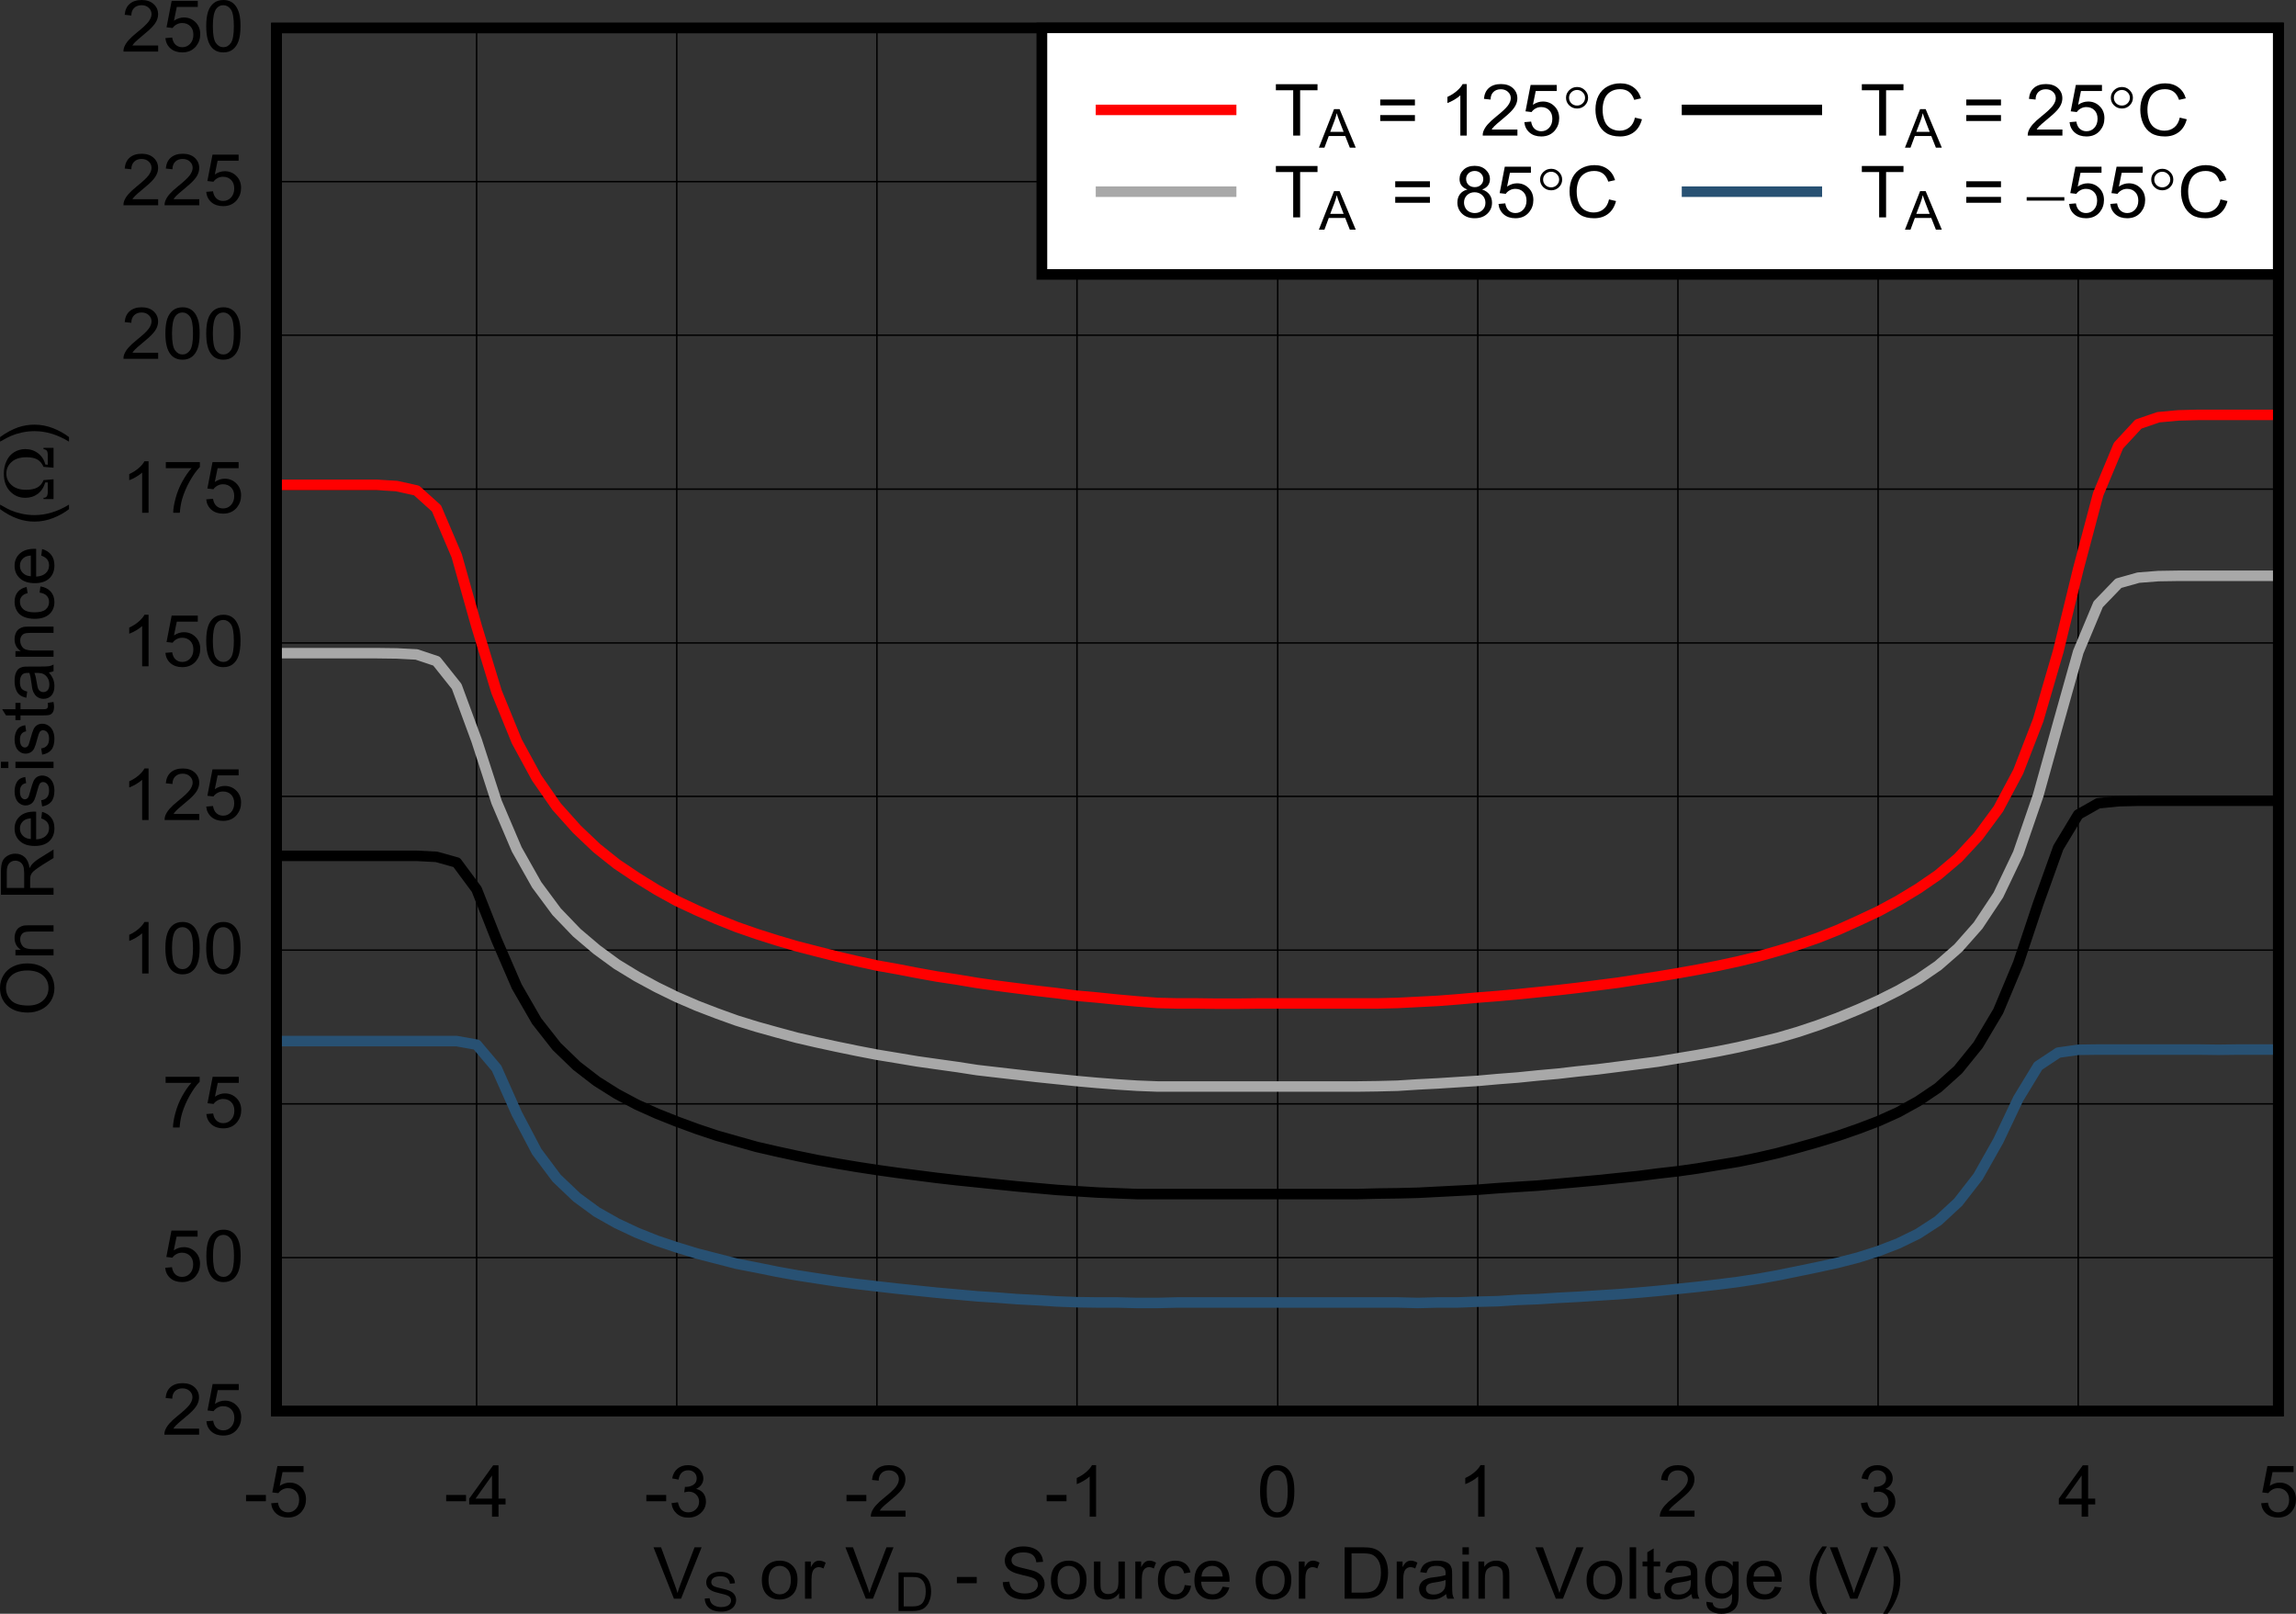 <?xml version="1.0" encoding="UTF-8" standalone="no"?>
<svg
   xmlns:dc="http://purl.org/dc/elements/1.1/"
   xmlns:cc="http://creativecommons.org/ns#"
   xmlns:rdf="http://www.w3.org/1999/02/22-rdf-syntax-ns#"
   xmlns:svg="http://www.w3.org/2000/svg"
   xmlns="http://www.w3.org/2000/svg"
   xmlns:xlink="http://www.w3.org/1999/xlink"
   xmlns:sodipodi="http://sodipodi.sourceforge.net/DTD/sodipodi-0.dtd"
   xmlns:inkscape="http://www.inkscape.org/namespaces/inkscape"
   sodipodi:docname="D001.pdf"
   id="svg634"
   version="1.2"
   viewBox="0 0 497.16 349.353"
   height="349.353pt"
   width="497.16pt">
  <rect x="0" y="0" width="497.16" height="349.353" fill="#333333" stroke="none"/>
  <sodipodi:namedview
     id="namedview636"
     inkscape:window-height="480"
     inkscape:window-width="640"
     inkscape:pageshadow="2"
     inkscape:pageopacity="0"
     guidetolerance="10"
     gridtolerance="10"
     objecttolerance="10"
     borderopacity="1"
     bordercolor="#666666"
     pagecolor="#ffffff" />
  <defs
     id="defs163">
    <g
       id="g161">
      <symbol
         id="glyph0-0"
         overflow="visible">
        <path
           inkscape:connector-curvature="0"
           id="path2"
           d="M 1.984,0 V -9.703 H 9.938 V 0 Z m 0.25,-0.25 H 9.688 V -9.469 H 2.234 Z m 0,0"
           style="stroke:none" />
      </symbol>
      <symbol
         id="glyph0-1"
         overflow="visible">
        <path
           inkscape:connector-curvature="0"
           id="path5"
           d="M 4.484,0 0.062,-11.125 H 1.703 L 4.656,-3.047 C 4.895,-2.398 5.098,-1.789 5.266,-1.219 5.43,-1.82 5.633,-2.43 5.875,-3.047 L 8.953,-11.125 h 1.531 L 6.031,0 Z m 0,0"
           style="stroke:none" />
      </symbol>
      <symbol
         id="glyph0-2"
         overflow="visible">
        <path
           inkscape:connector-curvature="0"
           id="path8"
           d=""
           style="stroke:none" />
      </symbol>
      <symbol
         id="glyph0-3"
         overflow="visible">
        <path
           inkscape:connector-curvature="0"
           id="path11"
           d="m 0.531,-4.031 c 0,-1.488 0.422,-2.594 1.266,-3.312 0.707,-0.59 1.57,-0.891 2.594,-0.891 1.133,0 2.062,0.367 2.781,1.094 0.715,0.719 1.078,1.723 1.078,3 0,1.031 -0.164,1.852 -0.484,2.453 C 7.453,-1.094 6.988,-0.629 6.375,-0.297 5.77,0.023 5.105,0.188 4.391,0.188 3.234,0.188 2.301,-0.172 1.594,-0.891 0.883,-1.617 0.531,-2.664 0.531,-4.031 Z m 1.438,0 c 0,1.031 0.227,1.809 0.688,2.328 0.457,0.512 1.035,0.766 1.734,0.766 0.695,0 1.273,-0.254 1.734,-0.766 0.457,-0.52 0.688,-1.312 0.688,-2.375 0,-0.988 -0.238,-1.738 -0.703,-2.25 -0.461,-0.52 -1.035,-0.781 -1.719,-0.781 -0.699,0 -1.277,0.258 -1.734,0.766 -0.461,0.512 -0.688,1.285 -0.688,2.312 z m 0,0"
           style="stroke:none" />
      </symbol>
      <symbol
         id="glyph0-4"
         overflow="visible">
        <path
           inkscape:connector-curvature="0"
           id="path14"
           d="m 1.031,0 v -8.047 h 1.266 v 1.219 c 0.309,-0.57 0.602,-0.945 0.875,-1.125 0.277,-0.184 0.582,-0.281 0.906,-0.281 0.465,0 0.945,0.148 1.438,0.438 L 5.031,-6.531 C 4.688,-6.727 4.34,-6.828 4,-6.828 c -0.305,0 -0.582,0.098 -0.828,0.281 C 2.93,-6.367 2.758,-6.121 2.656,-5.812 2.508,-5.32 2.438,-4.789 2.438,-4.219 V 0 Z m 0,0"
           style="stroke:none" />
      </symbol>
      <symbol
         id="glyph0-5"
         overflow="visible">
        <path
           inkscape:connector-curvature="0"
           id="path17"
           d="m 0.5,-3.344 v -1.359 h 4.297 v 1.359 z m 0,0"
           style="stroke:none" />
      </symbol>
      <symbol
         id="glyph0-6"
         overflow="visible">
        <path
           inkscape:connector-curvature="0"
           id="path20"
           d="M 0.719,-3.578 2.141,-3.688 c 0.059,0.555 0.211,1.008 0.453,1.359 0.246,0.355 0.633,0.648 1.156,0.875 0.52,0.219 1.102,0.328 1.75,0.328 0.57,0 1.078,-0.082 1.516,-0.25 C 7.461,-1.539 7.789,-1.77 8,-2.062 c 0.215,-0.289 0.328,-0.609 0.328,-0.953 0,-0.352 -0.105,-0.66 -0.312,-0.922 C 7.805,-4.195 7.461,-4.414 6.984,-4.594 6.68,-4.707 6.004,-4.883 4.953,-5.125 3.91,-5.371 3.18,-5.609 2.766,-5.828 2.223,-6.098 1.816,-6.441 1.547,-6.859 1.285,-7.273 1.156,-7.738 1.156,-8.25 c 0,-0.551 0.16,-1.07 0.484,-1.562 0.32,-0.488 0.797,-0.859 1.422,-1.109 0.621,-0.258 1.32,-0.391 2.094,-0.391 0.84,0 1.586,0.137 2.234,0.406 0.645,0.262 1.141,0.652 1.484,1.172 0.34,0.512 0.531,1.098 0.562,1.75 L 7.984,-7.875 C 7.91,-8.582 7.648,-9.113 7.203,-9.469 6.754,-9.832 6.09,-10.016 5.219,-10.016 c -0.906,0 -1.57,0.168 -1.984,0.5 -0.418,0.324 -0.625,0.715 -0.625,1.172 0,0.398 0.145,0.727 0.438,0.984 0.289,0.262 1.047,0.527 2.266,0.797 1.227,0.273 2.07,0.508 2.531,0.703 0.652,0.305 1.141,0.684 1.453,1.141 0.32,0.461 0.484,0.988 0.484,1.578 0,0.594 -0.18,1.152 -0.531,1.672 C 8.906,-0.945 8.402,-0.539 7.75,-0.25 7.102,0.039 6.371,0.188 5.562,0.188 4.531,0.188 3.664,0.039 2.969,-0.25 2.281,-0.539 1.738,-0.977 1.344,-1.562 0.945,-2.152 0.738,-2.828 0.719,-3.578 Z m 0,0"
           style="stroke:none" />
      </symbol>
      <symbol
         id="glyph0-7"
         overflow="visible">
        <path
           inkscape:connector-curvature="0"
           id="path23"
           d="m 6.453,0 v -1.188 c -0.648,0.918 -1.52,1.375 -2.609,1.375 -0.492,0 -0.949,-0.09 -1.375,-0.266 -0.418,-0.184 -0.73,-0.414 -0.938,-0.688 -0.199,-0.277 -0.34,-0.625 -0.422,-1.031 -0.062,-0.258 -0.094,-0.68 -0.094,-1.266 v -4.984 h 1.406 v 4.453 c 0,0.719 0.023,1.207 0.078,1.453 0.09,0.355 0.281,0.637 0.562,0.844 C 3.34,-1.098 3.691,-1 4.109,-1 c 0.426,0 0.82,-0.102 1.188,-0.312 0.363,-0.207 0.625,-0.488 0.781,-0.844 C 6.23,-2.52 6.312,-3.047 6.312,-3.734 v -4.312 H 7.703 V 0 Z m 0,0"
           style="stroke:none" />
      </symbol>
      <symbol
         id="glyph0-8"
         overflow="visible">
        <path
           inkscape:connector-curvature="0"
           id="path26"
           d="m 6.438,-2.953 1.375,0.172 C 7.656,-1.852 7.262,-1.121 6.641,-0.594 6.023,-0.07 5.27,0.188 4.375,0.188 3.238,0.188 2.324,-0.172 1.641,-0.891 0.961,-1.617 0.625,-2.656 0.625,-4 c 0,-0.863 0.145,-1.617 0.438,-2.266 0.289,-0.652 0.738,-1.145 1.344,-1.469 0.602,-0.332 1.258,-0.5 1.969,-0.5 0.895,0 1.629,0.227 2.203,0.672 0.57,0.438 0.938,1.066 1.094,1.875 L 6.312,-5.484 C 6.188,-6.023 5.957,-6.43 5.625,-6.703 5.301,-6.973 4.902,-7.109 4.438,-7.109 c -0.711,0 -1.285,0.246 -1.719,0.734 -0.438,0.492 -0.656,1.273 -0.656,2.344 0,1.086 0.207,1.871 0.625,2.359 0.426,0.492 0.984,0.734 1.672,0.734 0.551,0 1.008,-0.16 1.375,-0.484 0.363,-0.332 0.598,-0.844 0.703,-1.531 z m 0,0"
           style="stroke:none" />
      </symbol>
      <symbol
         id="glyph0-9"
         overflow="visible">
        <path
           inkscape:connector-curvature="0"
           id="path29"
           d="m 6.688,-2.594 1.453,0.172 C 7.91,-1.598 7.488,-0.957 6.875,-0.5 6.258,-0.039 5.473,0.188 4.516,0.188 c -1.211,0 -2.168,-0.363 -2.875,-1.094 -0.711,-0.727 -1.062,-1.742 -1.062,-3.047 0,-1.352 0.352,-2.406 1.062,-3.156 0.715,-0.746 1.648,-1.125 2.797,-1.125 1.102,0 2.004,0.371 2.703,1.109 0.695,0.73 1.047,1.758 1.047,3.078 0,0.086 -0.008,0.211 -0.016,0.375 H 2.031 c 0.051,0.887 0.305,1.566 0.766,2.031 0.457,0.469 1.031,0.703 1.719,0.703 0.52,0 0.957,-0.129 1.312,-0.391 C 6.191,-1.598 6.477,-2.02 6.688,-2.594 Z M 2.109,-4.797 h 4.594 C 6.648,-5.473 6.477,-5.984 6.188,-6.328 5.738,-6.848 5.16,-7.109 4.453,-7.109 c -0.648,0 -1.191,0.211 -1.625,0.625 -0.438,0.418 -0.68,0.98 -0.719,1.688 z m 0,0"
           style="stroke:none" />
      </symbol>
      <symbol
         id="glyph0-10"
         overflow="visible">
        <path
           inkscape:connector-curvature="0"
           id="path32"
           d="M 1.234,0 V -11.125 H 5.156 c 0.883,0 1.555,0.059 2.016,0.172 0.652,0.148 1.211,0.414 1.672,0.797 0.602,0.492 1.051,1.121 1.344,1.891 0.301,0.773 0.453,1.652 0.453,2.641 0,0.844 -0.105,1.598 -0.312,2.25 C 10.129,-2.719 9.871,-2.176 9.562,-1.75 9.25,-1.32 8.898,-0.98 8.516,-0.734 8.141,-0.492 7.684,-0.309 7.156,-0.188 6.633,-0.062 6.023,0 5.328,0 Z m 1.5,-1.312 h 2.438 c 0.746,0 1.336,-0.066 1.766,-0.203 C 7.363,-1.648 7.703,-1.844 7.953,-2.094 8.305,-2.434 8.582,-2.906 8.781,-3.5 c 0.207,-0.59 0.312,-1.305 0.312,-2.141 0,-1.164 -0.199,-2.062 -0.594,-2.688 -0.387,-0.621 -0.863,-1.039 -1.422,-1.25 C 6.672,-9.73 6.02,-9.812 5.125,-9.812 H 2.734 Z m 0,0"
           style="stroke:none" />
      </symbol>
      <symbol
         id="glyph0-11"
         overflow="visible">
        <path
           inkscape:connector-curvature="0"
           id="path35"
           d="m 6.438,-1 c -0.523,0.438 -1.023,0.746 -1.5,0.922 C 4.457,0.098 3.941,0.188 3.391,0.188 c -0.906,0 -1.605,-0.211 -2.094,-0.641 -0.48,-0.434 -0.719,-0.992 -0.719,-1.672 0,-0.395 0.086,-0.754 0.266,-1.078 0.184,-0.32 0.426,-0.582 0.719,-0.781 0.301,-0.195 0.641,-0.348 1.016,-0.453 0.27,-0.07 0.688,-0.141 1.25,-0.203 1.121,-0.133 1.953,-0.289 2.484,-0.469 0.008,-0.184 0.016,-0.305 0.016,-0.359 0,-0.551 -0.137,-0.941 -0.406,-1.172 -0.355,-0.309 -0.887,-0.469 -1.594,-0.469 -0.656,0 -1.145,0.117 -1.453,0.344 -0.312,0.219 -0.543,0.617 -0.688,1.188 L 0.812,-5.75 c 0.121,-0.57 0.328,-1.035 0.609,-1.391 0.289,-0.352 0.703,-0.625 1.234,-0.812 0.539,-0.184 1.164,-0.281 1.875,-0.281 0.707,0 1.281,0.086 1.719,0.25 0.434,0.156 0.758,0.363 0.969,0.609 0.207,0.242 0.352,0.551 0.438,0.922 0.051,0.23 0.078,0.652 0.078,1.266 v 1.812 c 0,1.273 0.023,2.074 0.078,2.406 C 7.871,-0.633 7.992,-0.309 8.172,0 H 6.703 C 6.566,-0.277 6.477,-0.613 6.438,-1 Z M 6.312,-4.047 C 5.801,-3.836 5.039,-3.664 4.031,-3.531 3.457,-3.445 3.051,-3.352 2.812,-3.25 2.57,-3.156 2.383,-3.008 2.25,-2.812 c -0.125,0.199 -0.188,0.418 -0.188,0.656 0,0.367 0.141,0.668 0.422,0.906 0.277,0.242 0.695,0.359 1.25,0.359 0.527,0 1.004,-0.113 1.422,-0.344 0.426,-0.227 0.738,-0.539 0.938,-0.938 0.145,-0.309 0.219,-0.77 0.219,-1.375 z m 0,0"
           style="stroke:none" />
      </symbol>
      <symbol
         id="glyph0-12"
         overflow="visible">
        <path
           inkscape:connector-curvature="0"
           id="path38"
           d="M 1.062,-9.547 V -11.125 h 1.391 v 1.578 z M 1.062,0 V -8.047 H 2.453 V 0 Z m 0,0"
           style="stroke:none" />
      </symbol>
      <symbol
         id="glyph0-13"
         overflow="visible">
        <path
           inkscape:connector-curvature="0"
           id="path41"
           d="M 1.047,0 V -8.047 H 2.312 v 1.141 c 0.602,-0.883 1.477,-1.328 2.625,-1.328 0.488,0 0.941,0.09 1.359,0.266 0.414,0.168 0.727,0.398 0.938,0.688 0.207,0.281 0.352,0.617 0.438,1 C 7.723,-6.031 7.75,-5.586 7.75,-4.953 V 0 H 6.359 v -4.906 c 0,-0.551 -0.059,-0.961 -0.172,-1.234 -0.105,-0.277 -0.301,-0.5 -0.578,-0.656 -0.273,-0.164 -0.598,-0.25 -0.969,-0.25 -0.594,0 -1.113,0.184 -1.547,0.547 -0.43,0.367 -0.641,1.066 -0.641,2.094 V 0 Z m 0,0"
           style="stroke:none" />
      </symbol>
      <symbol
         id="glyph0-14"
         overflow="visible">
        <path
           inkscape:connector-curvature="0"
           id="path44"
           d="m 1.016,0 v -11.125 h 1.406 V 0 Z m 0,0"
           style="stroke:none" />
      </symbol>
      <symbol
         id="glyph0-15"
         overflow="visible">
        <path
           inkscape:connector-curvature="0"
           id="path47"
           d="m 4.094,-1.219 0.203,1.203 C 3.91,0.066 3.559,0.109 3.25,0.109 2.738,0.109 2.34,0.027 2.062,-0.125 1.781,-0.277 1.582,-0.484 1.469,-0.734 1.363,-0.992 1.312,-1.535 1.312,-2.359 v -4.625 H 0.281 v -1.062 H 1.312 v -2 L 2.688,-10.875 v 2.828 h 1.406 v 1.062 H 2.688 v 4.703 c 0,0.387 0.023,0.637 0.078,0.75 0.051,0.117 0.129,0.207 0.234,0.266 0.113,0.062 0.273,0.094 0.484,0.094 0.152,0 0.359,-0.016 0.609,-0.047 z m 0,0"
           style="stroke:none" />
      </symbol>
      <symbol
         id="glyph0-16"
         overflow="visible">
        <path
           inkscape:connector-curvature="0"
           id="path50"
           d="m 0.797,0.672 1.359,0.188 c 0.051,0.414 0.207,0.719 0.469,0.906 0.34,0.246 0.816,0.375 1.422,0.375 0.645,0 1.145,-0.133 1.5,-0.391 0.352,-0.25 0.594,-0.602 0.719,-1.047 0.07,-0.281 0.102,-0.863 0.094,-1.75 C 5.742,-0.348 4.98,0 4.078,0 2.941,0 2.059,-0.395 1.438,-1.188 0.82,-1.988 0.516,-2.953 0.516,-4.078 c 0,-0.758 0.141,-1.461 0.422,-2.109 0.277,-0.652 0.691,-1.16 1.234,-1.516 0.539,-0.352 1.176,-0.531 1.906,-0.531 0.977,0 1.785,0.387 2.422,1.156 v -0.969 h 1.281 v 6.953 c 0,1.246 -0.133,2.133 -0.391,2.656 -0.262,0.527 -0.68,0.945 -1.25,1.25 -0.562,0.301 -1.262,0.453 -2.094,0.453 -0.98,0 -1.773,-0.223 -2.375,-0.656 -0.605,-0.43 -0.898,-1.074 -0.875,-1.938 z m 1.156,-4.844 c 0,1.055 0.211,1.824 0.641,2.312 0.426,0.492 0.961,0.734 1.609,0.734 0.645,0 1.188,-0.238 1.625,-0.719 0.434,-0.488 0.656,-1.25 0.656,-2.281 0,-0.988 -0.227,-1.734 -0.672,-2.234 -0.449,-0.496 -0.992,-0.75 -1.625,-0.75 -0.625,0 -1.16,0.254 -1.594,0.75 -0.43,0.492 -0.641,1.223 -0.641,2.188 z m 0,0"
           style="stroke:none" />
      </symbol>
      <symbol
         id="glyph0-17"
         overflow="visible">
        <path
           inkscape:connector-curvature="0"
           id="path53"
           d="M 3.719,3.266 C 2.945,2.316 2.293,1.207 1.766,-0.062 1.234,-1.34 0.969,-2.664 0.969,-4.031 c 0,-1.195 0.195,-2.348 0.594,-3.453 0.465,-1.277 1.188,-2.555 2.156,-3.828 h 1 c -0.625,1.055 -1.039,1.805 -1.234,2.25 -0.324,0.699 -0.574,1.43 -0.75,2.188 -0.219,0.949 -0.328,1.902 -0.328,2.859 0,2.43 0.77,4.852 2.312,7.281 z m 0,0"
           style="stroke:none" />
      </symbol>
      <symbol
         id="glyph0-18"
         overflow="visible">
        <path
           inkscape:connector-curvature="0"
           id="path56"
           d="m 1.969,3.266 h -1 c 1.539,-2.43 2.312,-4.852 2.312,-7.281 0,-0.945 -0.113,-1.891 -0.328,-2.828 C 2.773,-7.602 2.527,-8.332 2.219,-9.031 2.008,-9.488 1.59,-10.25 0.969,-11.312 h 1 c 0.965,1.273 1.688,2.551 2.156,3.828 0.395,1.105 0.594,2.258 0.594,3.453 0,1.367 -0.273,2.691 -0.812,3.969 C 3.375,1.207 2.727,2.316 1.969,3.266 Z m 0,0"
           style="stroke:none" />
      </symbol>
      <symbol
         id="glyph0-19"
         overflow="visible">
        <path
           inkscape:connector-curvature="0"
           id="path59"
           d="m 0.656,-2.906 1.469,-0.125 c 0.113,0.699 0.367,1.227 0.766,1.578 0.395,0.344 0.867,0.516 1.422,0.516 0.676,0 1.242,-0.242 1.703,-0.734 0.465,-0.496 0.703,-1.156 0.703,-1.969 0,-0.777 -0.227,-1.395 -0.672,-1.844 -0.449,-0.457 -1.035,-0.688 -1.75,-0.688 -0.449,0 -0.855,0.105 -1.219,0.312 C 2.711,-5.66 2.426,-5.402 2.219,-5.094 L 0.906,-5.25 2.016,-10.969 h 5.656 v 1.312 H 3.125 L 2.516,-6.672 C 3.199,-7.137 3.922,-7.375 4.672,-7.375 c 0.988,0 1.82,0.34 2.5,1.016 0.684,0.668 1.031,1.535 1.031,2.594 0,1 -0.301,1.871 -0.891,2.609 -0.73,0.898 -1.73,1.344 -3,1.344 -1.031,0 -1.879,-0.281 -2.531,-0.844 -0.656,-0.57 -1.035,-1.32 -1.125,-2.25 z m 0,0"
           style="stroke:none" />
      </symbol>
      <symbol
         id="glyph0-20"
         overflow="visible">
        <path
           inkscape:connector-curvature="0"
           id="path62"
           d="m 5.141,0 v -2.656 h -4.938 v -1.25 l 5.188,-7.219 h 1.156 v 7.219 h 1.531 v 1.25 H 6.547 V 0 Z m 0,-3.906 v -5.016 l -3.562,5.016 z m 0,0"
           style="stroke:none" />
      </symbol>
      <symbol
         id="glyph0-21"
         overflow="visible">
        <path
           inkscape:connector-curvature="0"
           id="path65"
           d="M 0.672,-2.938 2.062,-3.109 c 0.164,0.773 0.441,1.332 0.828,1.672 0.383,0.336 0.852,0.5 1.406,0.5 0.652,0 1.207,-0.219 1.656,-0.656 0.457,-0.445 0.688,-1 0.688,-1.656 0,-0.621 -0.215,-1.141 -0.641,-1.547 -0.418,-0.414 -0.949,-0.625 -1.594,-0.625 -0.262,0 -0.59,0.055 -0.984,0.156 L 3.578,-6.469 C 3.668,-6.457 3.75,-6.453 3.812,-6.453 c 0.59,0 1.125,-0.148 1.594,-0.453 0.477,-0.301 0.719,-0.766 0.719,-1.391 0,-0.508 -0.176,-0.926 -0.516,-1.25 -0.344,-0.332 -0.793,-0.5 -1.344,-0.5 -0.543,0 -0.996,0.168 -1.359,0.5 -0.367,0.336 -0.602,0.84 -0.703,1.516 l -1.391,-0.25 c 0.164,-0.914 0.551,-1.625 1.156,-2.125 0.602,-0.496 1.359,-0.75 2.266,-0.75 0.621,0 1.195,0.133 1.719,0.391 0.52,0.262 0.914,0.617 1.188,1.062 0.277,0.449 0.422,0.926 0.422,1.422 0,0.492 -0.137,0.934 -0.406,1.328 -0.262,0.387 -0.648,0.699 -1.156,0.938 0.664,0.148 1.188,0.461 1.562,0.938 0.371,0.48 0.562,1.082 0.562,1.797 0,0.969 -0.367,1.793 -1.094,2.469 -0.719,0.68 -1.637,1.016 -2.75,1.016 -1,0 -1.832,-0.289 -2.484,-0.875 -0.656,-0.582 -1.035,-1.336 -1.125,-2.266 z m 0,0"
           style="stroke:none" />
      </symbol>
      <symbol
         id="glyph0-22"
         overflow="visible">
        <path
           inkscape:connector-curvature="0"
           id="path68"
           d="M 8,-1.312 V 0 H 0.484 c -0.012,-0.332 0.039,-0.648 0.156,-0.953 0.195,-0.496 0.504,-0.988 0.922,-1.469 0.426,-0.488 1.035,-1.051 1.828,-1.688 1.238,-0.988 2.078,-1.77 2.516,-2.344 0.434,-0.582 0.656,-1.133 0.656,-1.656 0,-0.539 -0.207,-0.992 -0.609,-1.359 -0.398,-0.371 -0.914,-0.562 -1.547,-0.562 -0.668,0 -1.207,0.199 -1.609,0.594 C 2.391,-9.039 2.188,-8.492 2.188,-7.797 L 0.75,-7.953 c 0.09,-1.039 0.457,-1.832 1.094,-2.375 0.645,-0.551 1.508,-0.828 2.594,-0.828 1.09,0 1.957,0.301 2.594,0.891 0.633,0.586 0.953,1.316 0.953,2.188 0,0.449 -0.098,0.887 -0.281,1.312 -0.18,0.43 -0.488,0.883 -0.922,1.359 -0.43,0.48 -1.148,1.133 -2.156,1.953 -0.836,0.688 -1.371,1.16 -1.609,1.406 -0.242,0.242 -0.441,0.488 -0.594,0.734 z m 0,0"
           style="stroke:none" />
      </symbol>
      <symbol
         id="glyph0-23"
         overflow="visible">
        <path
           inkscape:connector-curvature="0"
           id="path71"
           d="M 5.922,0 H 4.531 V -8.703 C 4.188,-8.391 3.742,-8.07 3.203,-7.75 2.66,-7.438 2.168,-7.199 1.734,-7.047 V -8.375 c 0.777,-0.352 1.461,-0.785 2.047,-1.297 0.582,-0.508 1,-1.004 1.25,-1.484 h 0.891 z m 0,0"
           style="stroke:none" />
      </symbol>
      <symbol
         id="glyph0-24"
         overflow="visible">
        <path
           inkscape:connector-curvature="0"
           id="path74"
           d="m 0.656,-5.484 c 0,-1.309 0.133,-2.367 0.406,-3.172 0.277,-0.801 0.691,-1.414 1.234,-1.844 0.551,-0.434 1.242,-0.656 2.078,-0.656 0.613,0 1.148,0.121 1.609,0.359 0.457,0.242 0.836,0.59 1.141,1.047 0.301,0.449 0.535,0.996 0.703,1.641 0.164,0.648 0.25,1.523 0.25,2.625 0,1.305 -0.137,2.355 -0.406,3.156 C 7.398,-1.523 6.988,-0.902 6.438,-0.469 5.895,-0.031 5.207,0.188 4.375,0.188 c -1.105,0 -1.973,-0.383 -2.594,-1.156 -0.75,-0.914 -1.125,-2.422 -1.125,-4.516 z m 1.438,0 c 0,1.824 0.219,3.039 0.656,3.641 0.434,0.605 0.977,0.906 1.625,0.906 0.633,0 1.172,-0.301 1.609,-0.906 0.434,-0.602 0.656,-1.816 0.656,-3.641 0,-1.832 -0.223,-3.047 -0.656,-3.641 -0.438,-0.602 -0.98,-0.906 -1.625,-0.906 -0.648,0 -1.164,0.27 -1.547,0.797 -0.48,0.68 -0.719,1.93 -0.719,3.75 z m 0,0"
           style="stroke:none" />
      </symbol>
      <symbol
         id="glyph0-25"
         overflow="visible">
        <path
           inkscape:connector-curvature="0"
           id="path77"
           d="m 0.75,-9.656 v -1.312 h 7.375 v 1.062 c -0.73,0.75 -1.449,1.754 -2.156,3 -0.711,1.25 -1.262,2.535 -1.656,3.844 C 4.039,-2.125 3.863,-1.102 3.781,0 H 2.344 C 2.363,-0.871 2.539,-1.93 2.875,-3.172 3.207,-4.41 3.688,-5.602 4.312,-6.75 4.945,-7.902 5.617,-8.875 6.328,-9.656 Z m 0,0"
           style="stroke:none" />
      </symbol>
      <symbol
         id="glyph0-26"
         overflow="visible">
        <path
           inkscape:connector-curvature="0"
           id="path80"
           d="m 4.125,0 v -9.812 h -3.75 v -1.312 h 9.016 v 1.312 H 5.625 V 0 Z m 0,0"
           style="stroke:none" />
      </symbol>
      <symbol
         id="glyph0-27"
         overflow="visible">
        <path
           inkscape:connector-curvature="0"
           id="path83"
           d="M 8.406,-6.531 H 0.891 V -7.812 H 8.406 Z m 0,3.375 H 0.891 V -4.438 H 8.406 Z m 0,0"
           style="stroke:none" />
      </symbol>
      <symbol
         id="glyph0-28"
         overflow="visible">
        <path
           inkscape:connector-curvature="0"
           id="path86"
           d="m 9.344,-3.891 1.516,0.359 C 10.547,-2.32 9.977,-1.398 9.156,-0.766 8.332,-0.129 7.324,0.188 6.141,0.188 c -1.23,0 -2.23,-0.242 -3,-0.734 -0.762,-0.488 -1.348,-1.191 -1.75,-2.109 -0.398,-0.926 -0.594,-1.922 -0.594,-2.984 0,-1.152 0.223,-2.164 0.672,-3.031 0.457,-0.863 1.102,-1.52 1.938,-1.969 0.832,-0.445 1.754,-0.672 2.766,-0.672 1.133,0 2.086,0.289 2.859,0.859 0.777,0.562 1.32,1.363 1.625,2.391 L 9.188,-7.734 c -0.273,-0.801 -0.66,-1.383 -1.156,-1.75 -0.5,-0.371 -1.133,-0.562 -1.891,-0.562 -0.875,0 -1.613,0.211 -2.203,0.625 -0.586,0.406 -0.996,0.957 -1.234,1.641 -0.242,0.688 -0.359,1.398 -0.359,2.125 0,0.949 0.141,1.777 0.422,2.484 0.277,0.711 0.719,1.242 1.312,1.594 0.602,0.344 1.25,0.516 1.938,0.516 0.84,0 1.555,-0.238 2.141,-0.719 0.59,-0.477 0.988,-1.18 1.188,-2.109 z m 0,0"
           style="stroke:none" />
      </symbol>
      <symbol
         id="glyph0-29"
         overflow="visible">
        <path
           inkscape:connector-curvature="0"
           id="path89"
           d="M 2.812,-6.031 C 2.227,-6.238 1.793,-6.535 1.516,-6.922 c -0.273,-0.383 -0.406,-0.844 -0.406,-1.375 0,-0.809 0.297,-1.488 0.891,-2.031 0.59,-0.551 1.383,-0.828 2.375,-0.828 0.988,0 1.785,0.285 2.391,0.844 0.613,0.562 0.922,1.246 0.922,2.047 0,0.523 -0.145,0.977 -0.422,1.359 -0.281,0.375 -0.707,0.668 -1.266,0.875 0.695,0.23 1.227,0.598 1.594,1.094 0.363,0.492 0.547,1.082 0.547,1.766 0,0.949 -0.348,1.746 -1.031,2.391 -0.688,0.648 -1.598,0.969 -2.719,0.969 -1.125,0 -2.035,-0.32 -2.719,-0.969 -0.688,-0.652 -1.031,-1.469 -1.031,-2.438 0,-0.715 0.188,-1.32 0.562,-1.812 0.371,-0.488 0.91,-0.82 1.609,-1 z m -0.281,-2.312 c 0,0.531 0.172,0.965 0.516,1.297 0.352,0.336 0.805,0.5 1.359,0.5 0.539,0 0.984,-0.164 1.328,-0.5 C 6.074,-7.379 6.25,-7.785 6.25,-8.266 6.25,-8.762 6.07,-9.188 5.719,-9.531 5.363,-9.871 4.918,-10.047 4.391,-10.047 c -0.531,0 -0.977,0.168 -1.328,0.5 -0.355,0.336 -0.531,0.738 -0.531,1.203 z m -0.453,5.141 c 0,0.387 0.094,0.762 0.281,1.125 0.195,0.367 0.477,0.648 0.844,0.844 0.371,0.199 0.773,0.297 1.203,0.297 0.664,0 1.219,-0.207 1.656,-0.625 0.434,-0.414 0.656,-0.945 0.656,-1.594 0,-0.652 -0.227,-1.195 -0.672,-1.625 -0.449,-0.434 -1.012,-0.656 -1.688,-0.656 -0.656,0 -1.207,0.215 -1.641,0.641 -0.43,0.43 -0.641,0.961 -0.641,1.594 z m 0,0"
           style="stroke:none" />
      </symbol>
      <symbol
         id="glyph1-0"
         overflow="visible">
        <path
           inkscape:connector-curvature="0"
           id="path92"
           d="m 1.484,0 v -7.281 h 5.969 V 0 Z m 0.188,-0.188 h 5.594 v -6.922 h -5.594 z m 0,0"
           style="stroke:none" />
      </symbol>
      <symbol
         id="glyph1-1"
         overflow="visible">
        <path
           inkscape:connector-curvature="0"
           id="path95"
           d="m 0.531,-2.688 1.062,-0.078 c 0.051,0.418 0.172,0.762 0.359,1.031 0.184,0.262 0.473,0.477 0.859,0.641 0.383,0.168 0.82,0.25 1.312,0.25 0.426,0 0.801,-0.062 1.125,-0.188 0.332,-0.121 0.578,-0.297 0.734,-0.516 0.164,-0.215 0.25,-0.457 0.25,-0.719 C 6.234,-2.523 6.152,-2.754 6,-2.953 5.852,-3.148 5.598,-3.312 5.234,-3.438 5.004,-3.527 4.496,-3.664 3.719,-3.844 2.938,-4.027 2.387,-4.207 2.078,-4.375 1.672,-4.582 1.363,-4.836 1.156,-5.141 0.957,-5.449 0.859,-5.801 0.859,-6.188 c 0,-0.414 0.117,-0.805 0.359,-1.172 0.246,-0.371 0.609,-0.656 1.078,-0.844 0.465,-0.184 0.988,-0.281 1.562,-0.281 0.633,0 1.191,0.102 1.672,0.297 0.488,0.199 0.863,0.492 1.125,0.875 0.258,0.387 0.398,0.824 0.422,1.312 l -1.094,0.094 C 5.93,-6.434 5.73,-6.836 5.391,-7.109 5.055,-7.379 4.559,-7.516 3.906,-7.516 c -0.68,0 -1.176,0.129 -1.484,0.375 -0.312,0.242 -0.469,0.535 -0.469,0.875 0,0.305 0.109,0.555 0.328,0.75 0.215,0.188 0.785,0.387 1.703,0.594 0.914,0.199 1.547,0.379 1.891,0.531 0.496,0.219 0.863,0.504 1.094,0.844 0.238,0.344 0.359,0.742 0.359,1.188 0,0.449 -0.133,0.871 -0.391,1.266 C 6.676,-0.707 6.301,-0.402 5.812,-0.188 5.332,0.027 4.785,0.141 4.172,0.141 3.398,0.141 2.754,0.027 2.234,-0.188 1.711,-0.402 1.301,-0.734 1,-1.172 0.707,-1.617 0.551,-2.125 0.531,-2.688 Z m 0,0"
           style="stroke:none" />
      </symbol>
      <symbol
         id="glyph1-2"
         overflow="visible">
        <path
           inkscape:connector-curvature="0"
           id="path98"
           d="m 0.922,0 v -8.344 h 2.938 c 0.664,0 1.172,0.043 1.516,0.125 0.488,0.105 0.906,0.305 1.25,0.594 0.457,0.375 0.797,0.855 1.016,1.438 0.215,0.574 0.328,1.23 0.328,1.969 0,0.637 -0.082,1.199 -0.234,1.688 C 7.586,-2.039 7.395,-1.633 7.156,-1.312 6.926,-1 6.668,-0.746 6.391,-0.562 6.109,-0.375 5.762,-0.23 5.359,-0.141 4.961,-0.047 4.508,0 4,0 Z m 1.125,-0.984 H 3.875 c 0.559,0 1,-0.051 1.312,-0.156 0.32,-0.102 0.582,-0.25 0.781,-0.438 C 6.227,-1.836 6.43,-2.188 6.578,-2.625 6.73,-3.07 6.812,-3.609 6.812,-4.234 6.812,-5.105 6.664,-5.781 6.375,-6.25 6.082,-6.715 5.723,-7.031 5.297,-7.188 4.992,-7.301 4.508,-7.359 3.844,-7.359 H 2.047 Z m 0,0"
           style="stroke:none" />
      </symbol>
      <symbol
         id="glyph1-3"
         overflow="visible">
        <path
           inkscape:connector-curvature="0"
           id="path101"
           d="m -0.016,0 3.281,-8.344 H 4.469 L 7.969,0 H 6.688 l -1,-2.531 H 2.125 L 1.188,0 Z M 2.438,-3.422 h 2.906 l -0.891,-2.312 C 4.18,-6.441 3.977,-7.02 3.844,-7.469 3.727,-6.938 3.57,-6.402 3.375,-5.875 Z m 0,0"
           style="stroke:none" />
      </symbol>
      <symbol
         id="glyph1-4"
         overflow="visible">
        <path
           inkscape:connector-curvature="0"
           id="path104"
           d=""
           style="stroke:none" />
      </symbol>
      <symbol
         id="glyph2-0"
         overflow="visible">
        <path
           inkscape:connector-curvature="0"
           id="path107"
           d="M 0,-1.938 H -9.938 V -9.703 H 0 Z m -0.25,-0.25 v -7.281 h -9.438 v 7.281 z m 0,0"
           style="stroke:none" />
      </symbol>
      <symbol
         id="glyph2-1"
         overflow="visible">
        <path
           inkscape:connector-curvature="0"
           id="path110"
           d="m -5.547,-0.75 c -1.883,0 -3.363,-0.492 -4.438,-1.484 -1.07,-0.988 -1.609,-2.27 -1.609,-3.844 0,-1.02 0.258,-1.941 0.766,-2.766 0.5,-0.832 1.199,-1.461 2.094,-1.891 0.898,-0.434 1.918,-0.656 3.062,-0.656 1.148,0 2.18,0.23 3.094,0.688 0.906,0.461 1.598,1.105 2.062,1.938 0.469,0.836 0.703,1.738 0.703,2.703 0,1.043 -0.254,1.977 -0.766,2.797 -0.52,0.824 -1.227,1.449 -2.125,1.875 C -3.598,-0.961 -4.547,-0.75 -5.547,-0.75 Z m 0.031,-1.516 c 1.367,0 2.445,-0.359 3.234,-1.078 0.793,-0.715 1.188,-1.625 1.188,-2.719 0,-1.102 -0.395,-2.008 -1.188,-2.719 -0.801,-0.715 -1.938,-1.078 -3.406,-1.078 -0.926,0 -1.734,0.152 -2.422,0.453 -0.695,0.305 -1.234,0.754 -1.609,1.344 -0.383,0.586 -0.578,1.246 -0.578,1.984 0,1.043 0.371,1.941 1.109,2.688 0.73,0.75 1.957,1.125 3.672,1.125 z m 0,0"
           style="stroke:none" />
      </symbol>
      <symbol
         id="glyph2-2"
         overflow="visible">
        <path
           inkscape:connector-curvature="0"
           id="path113"
           d="M 0,-1.031 H -8.25 V -2.25 h 1.172 C -7.98,-2.84 -8.438,-3.695 -8.438,-4.812 c 0,-0.488 0.09,-0.938 0.266,-1.344 0.18,-0.402 0.414,-0.707 0.703,-0.906 0.293,-0.207 0.637,-0.352 1.031,-0.438 0.262,-0.039 0.715,-0.062 1.359,-0.062 H 0 v 1.359 h -5.016 c -0.57,0 -1,0.055 -1.281,0.156 -0.277,0.105 -0.504,0.293 -0.672,0.562 -0.164,0.273 -0.25,0.59 -0.25,0.953 0,0.586 0.191,1.09 0.562,1.516 0.375,0.418 1.098,0.625 2.156,0.625 H 0 Z m 0,0"
           style="stroke:none" />
      </symbol>
      <symbol
         id="glyph2-3"
         overflow="visible">
        <path
           inkscape:connector-curvature="0"
           id="path116"
           d=""
           style="stroke:none" />
      </symbol>
      <symbol
         id="glyph2-4"
         overflow="visible">
        <path
           inkscape:connector-curvature="0"
           id="path119"
           d="m 0,-1.219 h -11.391 v -4.938 c 0,-0.988 0.105,-1.738 0.312,-2.25 0.211,-0.52 0.574,-0.93 1.094,-1.234 0.512,-0.309 1.082,-0.469 1.703,-0.469 0.812,0 1.496,0.258 2.047,0.766 0.555,0.512 0.902,1.301 1.047,2.359 0.199,-0.383 0.395,-0.676 0.578,-0.875 0.406,-0.434 0.914,-0.844 1.516,-1.219 L 0,-11.016 v 1.844 l -2.375,1.469 c -0.676,0.438 -1.195,0.801 -1.562,1.078 -0.363,0.273 -0.617,0.52 -0.766,0.734 -0.145,0.219 -0.242,0.445 -0.297,0.672 -0.039,0.168 -0.062,0.441 -0.062,0.812 V -2.688 H 0 Z M -6.359,-2.688 v -3.172 c 0,-0.664 -0.066,-1.188 -0.203,-1.562 -0.145,-0.383 -0.375,-0.676 -0.688,-0.875 -0.32,-0.195 -0.664,-0.297 -1.031,-0.297 -0.539,0 -0.984,0.195 -1.328,0.578 -0.34,0.375 -0.516,0.977 -0.516,1.797 v 3.531 z m 0,0"
           style="stroke:none" />
      </symbol>
      <symbol
         id="glyph2-5"
         overflow="visible">
        <path
           inkscape:connector-curvature="0"
           id="path122"
           d="m -2.656,-6.531 0.172,-1.422 c 0.844,0.23 1.504,0.648 1.969,1.25 0.469,0.594 0.703,1.363 0.703,2.297 0,1.18 -0.367,2.117 -1.109,2.812 -0.746,0.688 -1.789,1.031 -3.125,1.031 -1.395,0 -2.473,-0.348 -3.234,-1.047 -0.77,-0.695 -1.156,-1.602 -1.156,-2.719 0,-1.082 0.379,-1.961 1.125,-2.641 C -6.562,-7.652 -5.504,-8 -4.141,-8 c 0.086,0 0.211,0.008 0.375,0.016 v 6 c 0.906,-0.051 1.602,-0.301 2.078,-0.75 0.48,-0.445 0.719,-1.004 0.719,-1.672 0,-0.508 -0.129,-0.938 -0.391,-1.281 C -1.629,-6.039 -2.062,-6.32 -2.656,-6.531 Z m -2.266,4.469 v -4.484 c -0.684,0.055 -1.207,0.227 -1.562,0.516 -0.527,0.43 -0.797,0.992 -0.797,1.688 0,0.625 0.215,1.152 0.641,1.578 0.43,0.43 1.004,0.664 1.719,0.703 z m 0,0"
           style="stroke:none" />
      </symbol>
      <symbol
         id="glyph2-6"
         overflow="visible">
        <path
           inkscape:connector-curvature="0"
           id="path125"
           d="m -2.469,-0.484 -0.203,-1.344 c 0.555,-0.07 0.977,-0.281 1.266,-0.625 0.293,-0.352 0.438,-0.836 0.438,-1.453 0,-0.633 -0.129,-1.102 -0.391,-1.406 -0.258,-0.301 -0.566,-0.453 -0.922,-0.453 -0.309,0 -0.555,0.137 -0.734,0.406 -0.121,0.188 -0.285,0.652 -0.484,1.391 -0.258,1 -0.484,1.699 -0.672,2.094 -0.184,0.387 -0.445,0.68 -0.781,0.875 -0.332,0.199 -0.703,0.297 -1.109,0.297 -0.363,0 -0.703,-0.082 -1.016,-0.25 -0.309,-0.164 -0.57,-0.391 -0.781,-0.672 -0.152,-0.207 -0.289,-0.492 -0.406,-0.859 -0.113,-0.371 -0.172,-0.77 -0.172,-1.188 0,-0.633 0.098,-1.188 0.281,-1.656 0.188,-0.477 0.445,-0.832 0.766,-1.062 0.312,-0.227 0.738,-0.383 1.266,-0.469 l 0.188,1.328 c -0.426,0.062 -0.754,0.242 -0.984,0.531 -0.238,0.293 -0.359,0.707 -0.359,1.234 0,0.625 0.113,1.074 0.328,1.344 0.211,0.262 0.457,0.391 0.734,0.391 0.18,0 0.34,-0.051 0.484,-0.156 0.156,-0.113 0.285,-0.289 0.375,-0.531 C -5.305,-2.852 -5.184,-3.254 -5,-3.922 -4.738,-4.887 -4.52,-5.562 -4.344,-5.938 c 0.168,-0.383 0.414,-0.688 0.734,-0.906 0.312,-0.215 0.711,-0.328 1.188,-0.328 0.469,0 0.914,0.137 1.328,0.406 0.406,0.262 0.727,0.645 0.953,1.141 0.215,0.5 0.328,1.07 0.328,1.703 0,1.055 -0.223,1.855 -0.672,2.406 -0.445,0.543 -1.109,0.887 -1.984,1.031 z m 0,0"
           style="stroke:none" />
      </symbol>
      <symbol
         id="glyph2-7"
         overflow="visible">
        <path
           inkscape:connector-curvature="0"
           id="path128"
           d="m -9.781,-1.031 h -1.609 v -1.359 h 1.609 z m 9.781,0 H -8.25 V -2.391 H 0 Z m 0,0"
           style="stroke:none" />
      </symbol>
      <symbol
         id="glyph2-8"
         overflow="visible">
        <path
           inkscape:connector-curvature="0"
           id="path131"
           d="m -1.25,-4 1.234,-0.203 c 0.082,0.387 0.125,0.73 0.125,1.031 0,0.5 -0.082,0.887 -0.234,1.156 -0.164,0.273 -0.379,0.465 -0.641,0.578 -0.258,0.105 -0.812,0.156 -1.656,0.156 H -7.156 v 1.016 H -8.25 V -1.281 h -2.047 L -11.125,-2.625 H -8.25 V -4 h 1.094 v 1.375 h 4.812 c 0.406,0 0.668,-0.023 0.781,-0.078 0.117,-0.051 0.207,-0.129 0.266,-0.234 0.062,-0.113 0.094,-0.27 0.094,-0.469 C -1.203,-3.551 -1.219,-3.75 -1.25,-4 Z m 0,0"
           style="stroke:none" />
      </symbol>
      <symbol
         id="glyph2-9"
         overflow="visible">
        <path
           inkscape:connector-curvature="0"
           id="path134"
           d="m -1.016,-6.281 c 0.438,0.512 0.754,1.004 0.938,1.469 0.176,0.461 0.266,0.961 0.266,1.5 0,0.887 -0.219,1.57 -0.656,2.047 -0.445,0.469 -1.016,0.703 -1.703,0.703 -0.402,0 -0.773,-0.086 -1.109,-0.266 C -3.613,-1.004 -3.879,-1.238 -4.078,-1.531 -4.285,-1.82 -4.441,-2.148 -4.547,-2.516 -4.617,-2.785 -4.688,-3.191 -4.75,-3.734 c -0.133,-1.102 -0.297,-1.914 -0.484,-2.438 -0.184,0 -0.305,0 -0.359,0 -0.57,0 -0.973,0.133 -1.203,0.391 -0.32,0.344 -0.484,0.863 -0.484,1.547 0,0.648 0.117,1.129 0.344,1.438 0.23,0.305 0.645,0.527 1.234,0.672 l -0.188,1.328 C -6.473,-0.918 -6.945,-1.117 -7.312,-1.391 -7.676,-1.668 -7.953,-2.07 -8.141,-2.594 -8.336,-3.121 -8.438,-3.734 -8.438,-4.422 c 0,-0.684 0.086,-1.242 0.25,-1.672 0.168,-0.434 0.379,-0.754 0.625,-0.953 0.25,-0.207 0.57,-0.352 0.953,-0.438 0.242,-0.039 0.676,-0.062 1.297,-0.062 h 1.859 c 1.305,0 2.129,-0.023 2.469,-0.078 C -0.641,-7.684 -0.309,-7.805 0,-7.984 v 1.438 c -0.289,0.137 -0.629,0.227 -1.016,0.266 z m -3.125,0.109 c 0.211,0.5 0.387,1.246 0.531,2.234 0.086,0.562 0.18,0.965 0.281,1.203 0.105,0.23 0.258,0.41 0.453,0.531 0.199,0.125 0.418,0.188 0.656,0.188 0.375,0 0.691,-0.133 0.938,-0.406 0.25,-0.277 0.375,-0.688 0.375,-1.219 0,-0.52 -0.113,-0.984 -0.344,-1.391 -0.238,-0.414 -0.566,-0.723 -0.984,-0.922 -0.309,-0.145 -0.773,-0.219 -1.391,-0.219 z m 0,0"
           style="stroke:none" />
      </symbol>
      <symbol
         id="glyph2-10"
         overflow="visible">
        <path
           inkscape:connector-curvature="0"
           id="path137"
           d="M -3.016,-6.281 -2.844,-7.625 c 0.949,0.148 1.695,0.523 2.234,1.125 0.531,0.605 0.797,1.352 0.797,2.234 0,1.105 -0.367,1.992 -1.109,2.656 -0.738,0.668 -1.797,1 -3.172,1 -0.883,0 -1.66,-0.141 -2.328,-0.422 -0.676,-0.289 -1.18,-0.727 -1.516,-1.312 -0.332,-0.59 -0.5,-1.238 -0.5,-1.938 0,-0.871 0.23,-1.586 0.688,-2.141 0.449,-0.551 1.09,-0.91 1.922,-1.078 l 0.219,1.328 c -0.559,0.137 -0.977,0.367 -1.25,0.688 -0.277,0.312 -0.422,0.699 -0.422,1.156 0,0.688 0.258,1.246 0.766,1.672 0.5,0.43 1.301,0.641 2.391,0.641 1.105,0 1.91,-0.203 2.406,-0.609 0.5,-0.414 0.75,-0.957 0.75,-1.625 0,-0.539 -0.164,-0.988 -0.5,-1.344 -0.332,-0.363 -0.848,-0.594 -1.547,-0.688 z m 0,0"
           style="stroke:none" />
      </symbol>
      <symbol
         id="glyph2-11"
         overflow="visible">
        <path
           inkscape:connector-curvature="0"
           id="path140"
           d="m 3.344,-3.625 c -0.969,0.75 -2.105,1.387 -3.406,1.906 -1.309,0.523 -2.664,0.781 -4.062,0.781 -1.227,0 -2.41,-0.195 -3.547,-0.594 -1.301,-0.445 -2.602,-1.145 -3.906,-2.094 v -0.984 c 1.074,0.617 1.84,1.023 2.297,1.219 0.719,0.305 1.473,0.543 2.25,0.719 0.969,0.219 1.945,0.328 2.922,0.328 2.492,0 4.973,-0.754 7.453,-2.266 z m 0,0"
           style="stroke:none" />
      </symbol>
      <symbol
         id="glyph2-12"
         overflow="visible">
        <path
           inkscape:connector-curvature="0"
           id="path143"
           d="M 3.344,-1.922 V -0.938 c -2.48,-1.508 -4.961,-2.266 -7.453,-2.266 -0.977,0 -1.945,0.113 -2.906,0.328 -0.77,0.168 -1.516,0.41 -2.234,0.719 -0.465,0.199 -1.242,0.605 -2.328,1.219 v -0.984 c 1.305,-0.945 2.605,-1.648 3.906,-2.109 1.137,-0.383 2.32,-0.578 3.547,-0.578 1.398,0 2.754,0.262 4.062,0.781 1.301,0.523 2.438,1.16 3.406,1.906 z m 0,0"
           style="stroke:none" />
      </symbol>
      <symbol
         id="glyph3-0"
         overflow="visible">
        <path
           inkscape:connector-curvature="0"
           id="path146"
           d="M 0,-0.781 H -9.938 V -8.547 H 0 Z m -0.25,-0.25 v -7.266 h -9.438 v 7.266 z m 0,0"
           style="stroke:none" />
      </symbol>
      <symbol
         id="glyph3-1"
         overflow="visible">
        <path
           inkscape:connector-curvature="0"
           id="path149"
           d="m 0,-11.5 v 4.297 l -2.172,-0.188 c -0.301,-0.707 -0.734,-1.227 -1.297,-1.562 -0.559,-0.34 -1.352,-0.516 -2.375,-0.516 -1.402,0 -2.484,0.34 -3.234,1.016 -0.758,0.668 -1.141,1.512 -1.141,2.531 0,0.98 0.383,1.809 1.141,2.484 0.762,0.68 1.805,1.016 3.125,1.016 1.031,0 1.855,-0.172 2.469,-0.516 0.617,-0.352 1.055,-0.879 1.312,-1.578 L 0,-4.703 v 4.281 H -2.172 V -0.688 c 0.324,-0.008 0.543,-0.094 0.656,-0.25 C -1.336,-1.152 -1.25,-1.5 -1.25,-1.969 v -2.047 h -0.547 c -0.309,1.062 -0.848,1.887 -1.609,2.469 -0.77,0.574 -1.676,0.859 -2.719,0.859 -1.301,0 -2.398,-0.469 -3.297,-1.406 -0.895,-0.945 -1.344,-2.223 -1.344,-3.828 0,-0.988 0.195,-1.895 0.578,-2.719 0.375,-0.832 0.93,-1.473 1.656,-1.922 0.73,-0.445 1.535,-0.672 2.406,-0.672 1.074,0 2.008,0.309 2.797,0.922 0.793,0.617 1.305,1.418 1.531,2.406 L -1.25,-7.844 v -2.078 c 0,-0.465 -0.07,-0.789 -0.219,-0.969 -0.145,-0.184 -0.379,-0.297 -0.703,-0.328 V -11.5 Z m 0,0"
           style="stroke:none" />
      </symbol>
      <symbol
         id="glyph4-0"
         overflow="visible">
        <path
           inkscape:connector-curvature="0"
           id="path152"
           d="M 0.797,0 V -9.703 H 8.75 V 0 Z m 0.25,-0.25 H 8.5 V -9.469 H 1.047 Z m 0,0"
           style="stroke:none" />
      </symbol>
      <symbol
         id="glyph4-1"
         overflow="visible">
        <path
           inkscape:connector-curvature="0"
           id="path155"
           d="m 5.562,-8.188 c 0,0.648 -0.238,1.199 -0.703,1.656 -0.461,0.449 -1.02,0.672 -1.672,0.672 -0.668,0 -1.238,-0.223 -1.703,-0.672 C 1.016,-6.988 0.781,-7.539 0.781,-8.188 c 0,-0.633 0.234,-1.18 0.703,-1.641 0.465,-0.457 1.035,-0.688 1.703,-0.688 0.652,0 1.211,0.23 1.672,0.688 C 5.324,-9.367 5.562,-8.82 5.562,-8.188 Z m -0.656,0 c 0,-0.465 -0.176,-0.863 -0.516,-1.188 -0.336,-0.332 -0.742,-0.5 -1.219,-0.5 -0.48,0 -0.895,0.168 -1.234,0.5 -0.336,0.324 -0.5,0.723 -0.5,1.188 0,0.469 0.164,0.871 0.5,1.203 C 2.277,-6.66 2.691,-6.5 3.172,-6.5 3.648,-6.5 4.055,-6.66 4.391,-6.984 4.73,-7.316 4.906,-7.719 4.906,-8.188 Z m 0,0"
           style="stroke:none" />
      </symbol>
      <symbol
         id="glyph4-2"
         overflow="visible">
        <path
           inkscape:connector-curvature="0"
           id="path158"
           d="M 0.281,-4.375 H 8.438 v 0.75 H 0.281 Z m 0,0"
           style="stroke:none" />
      </symbol>
    </g>
  </defs>
  <g
     transform="translate(-61.504,-73.86)"
     id="surface1">
    <g
       id="g167"
       style="fill:#000000;fill-opacity:1">
      <use
         height="100%"
         width="100%"
         id="use165"
         y="419.948"
         x="202.945"
         xlink:href="#glyph0-1" />
    </g>
    <g
       id="g171"
       style="fill:#000000;fill-opacity:1">
      <use
         height="100%"
         width="100%"
         id="use169"
         y="422.61"
         x="213.568"
         xlink:href="#glyph1-1" />
    </g>
    <g
       id="g183"
       style="fill:#000000;fill-opacity:1">
      <use
         height="100%"
         width="100%"
         id="use173"
         y="419.948"
         x="221.518"
         xlink:href="#glyph0-2" />
      <use
         height="100%"
         width="100%"
         id="use175"
         y="419.948"
         x="225.939"
         xlink:href="#glyph0-3" />
      <use
         height="100%"
         width="100%"
         id="use177"
         y="419.948"
         x="234.782"
         xlink:href="#glyph0-4" />
      <use
         height="100%"
         width="100%"
         id="use179"
         y="419.948"
         x="240.078"
         xlink:href="#glyph0-2" />
      <use
         height="100%"
         width="100%"
         id="use181"
         y="419.948"
         x="244.5"
         xlink:href="#glyph0-1" />
    </g>
    <g
       id="g187"
       style="fill:#000000;fill-opacity:1">
      <use
         height="100%"
         width="100%"
         id="use185"
         y="422.61"
         x="255.144"
         xlink:href="#glyph1-2" />
    </g>
    <g
       id="g201"
       style="fill:#000000;fill-opacity:1">
      <use
         height="100%"
         width="100%"
         id="use189"
         y="419.948"
         x="263.778"
         xlink:href="#glyph0-2" />
      <use
         height="100%"
         width="100%"
         id="use191"
         y="419.948"
         x="268.2"
         xlink:href="#glyph0-5" />
      <use
         height="100%"
         width="100%"
         id="use193"
         y="419.948"
         x="273.496"
         xlink:href="#glyph0-2" />
      <use
         height="100%"
         width="100%"
         id="use195"
         y="419.948"
         x="277.917"
         xlink:href="#glyph0-6" />
      <use
         height="100%"
         width="100%"
         id="use197"
         y="419.948"
         x="288.526"
         xlink:href="#glyph0-3" />
      <use
         height="100%"
         width="100%"
         id="use199"
         y="419.948"
         x="297.368"
         xlink:href="#glyph0-7" />
    </g>
    <g
       id="g209"
       style="fill:#000000;fill-opacity:1">
      <use
         height="100%"
         width="100%"
         id="use203"
         y="419.948"
         x="306.307"
         xlink:href="#glyph0-4" />
      <use
         height="100%"
         width="100%"
         id="use205"
         y="419.948"
         x="311.603"
         xlink:href="#glyph0-8" />
      <use
         height="100%"
         width="100%"
         id="use207"
         y="419.948"
         x="319.555"
         xlink:href="#glyph0-9" />
    </g>
    <g
       id="g225"
       style="fill:#000000;fill-opacity:1">
      <use
         height="100%"
         width="100%"
         id="use211"
         y="419.948"
         x="328.445"
         xlink:href="#glyph0-2" />
      <use
         height="100%"
         width="100%"
         id="use213"
         y="419.948"
         x="332.867"
         xlink:href="#glyph0-3" />
      <use
         height="100%"
         width="100%"
         id="use215"
         y="419.948"
         x="341.71"
         xlink:href="#glyph0-4" />
      <use
         height="100%"
         width="100%"
         id="use217"
         y="419.948"
         x="347.006"
         xlink:href="#glyph0-2" />
      <use
         height="100%"
         width="100%"
         id="use219"
         y="419.948"
         x="351.427"
         xlink:href="#glyph0-10" />
      <use
         height="100%"
         width="100%"
         id="use221"
         y="419.948"
         x="362.91"
         xlink:href="#glyph0-4" />
      <use
         height="100%"
         width="100%"
         id="use223"
         y="419.948"
         x="368.206"
         xlink:href="#glyph0-11" />
    </g>
    <g
       id="g229"
       style="fill:#000000;fill-opacity:1">
      <use
         height="100%"
         width="100%"
         id="use227"
         y="419.948"
         x="377.113"
         xlink:href="#glyph0-12" />
    </g>
    <g
       id="g233"
       style="fill:#000000;fill-opacity:1">
      <use
         height="100%"
         width="100%"
         id="use231"
         y="419.948"
         x="380.58"
         xlink:href="#glyph0-13" />
    </g>
    <g
       id="g247"
       style="fill:#000000;fill-opacity:1">
      <use
         height="100%"
         width="100%"
         id="use235"
         y="419.948"
         x="389.486"
         xlink:href="#glyph0-2" />
      <use
         height="100%"
         width="100%"
         id="use237"
         y="419.948"
         x="393.908"
         xlink:href="#glyph0-1" />
      <use
         height="100%"
         width="100%"
         id="use239"
         y="419.948"
         x="404.516"
         xlink:href="#glyph0-3" />
      <use
         height="100%"
         width="100%"
         id="use241"
         y="419.948"
         x="413.359"
         xlink:href="#glyph0-14" />
      <use
         height="100%"
         width="100%"
         id="use243"
         y="419.948"
         x="416.889"
         xlink:href="#glyph0-15" />
      <use
         height="100%"
         width="100%"
         id="use245"
         y="419.948"
         x="421.311"
         xlink:href="#glyph0-11" />
    </g>
    <g
       id="g251"
       style="fill:#000000;fill-opacity:1">
      <use
         height="100%"
         width="100%"
         id="use249"
         y="419.948"
         x="430.201"
         xlink:href="#glyph0-16" />
    </g>
    <g
       id="g263"
       style="fill:#000000;fill-opacity:1">
      <use
         height="100%"
         width="100%"
         id="use253"
         y="419.948"
         x="439.108"
         xlink:href="#glyph0-9" />
      <use
         height="100%"
         width="100%"
         id="use255"
         y="419.948"
         x="447.951"
         xlink:href="#glyph0-2" />
      <use
         height="100%"
         width="100%"
         id="use257"
         y="419.948"
         x="452.372"
         xlink:href="#glyph0-17" />
      <use
         height="100%"
         width="100%"
         id="use259"
         y="419.948"
         x="457.668"
         xlink:href="#glyph0-1" />
      <use
         height="100%"
         width="100%"
         id="use261"
         y="419.948"
         x="468.276"
         xlink:href="#glyph0-18" />
    </g>
    <g
       id="g281"
       style="fill:#000000;fill-opacity:1">
      <use
         height="100%"
         width="100%"
         id="use265"
         y="293.81"
         x="73.098"
         xlink:href="#glyph2-1" />
      <use
         height="100%"
         width="100%"
         id="use267"
         y="281.727"
         x="73.098"
         xlink:href="#glyph2-2" />
      <use
         height="100%"
         width="100%"
         id="use269"
         y="273.091"
         x="73.098"
         xlink:href="#glyph2-3" />
      <use
         height="100%"
         width="100%"
         id="use271"
         y="268.774"
         x="73.098"
         xlink:href="#glyph2-4" />
      <use
         height="100%"
         width="100%"
         id="use273"
         y="257.56"
         x="73.098"
         xlink:href="#glyph2-5" />
      <use
         height="100%"
         width="100%"
         id="use275"
         y="248.925"
         x="73.098"
         xlink:href="#glyph2-6" />
      <use
         height="100%"
         width="100%"
         id="use277"
         y="241.159"
         x="73.098"
         xlink:href="#glyph2-7" />
      <use
         height="100%"
         width="100%"
         id="use279"
         y="237.711"
         x="73.098"
         xlink:href="#glyph2-6" />
    </g>
    <g
       id="g297"
       style="fill:#000000;fill-opacity:1">
      <use
         height="100%"
         width="100%"
         id="use283"
         y="230.023"
         x="73.098"
         xlink:href="#glyph2-8" />
      <use
         height="100%"
         width="100%"
         id="use285"
         y="225.705"
         x="73.098"
         xlink:href="#glyph2-9" />
      <use
         height="100%"
         width="100%"
         id="use287"
         y="217.07"
         x="73.098"
         xlink:href="#glyph2-2" />
      <use
         height="100%"
         width="100%"
         id="use289"
         y="208.434"
         x="73.098"
         xlink:href="#glyph2-10" />
      <use
         height="100%"
         width="100%"
         id="use291"
         y="200.669"
         x="73.098"
         xlink:href="#glyph2-5" />
      <use
         height="100%"
         width="100%"
         id="use293"
         y="192.033"
         x="73.098"
         xlink:href="#glyph2-3" />
      <use
         height="100%"
         width="100%"
         id="use295"
         y="187.715"
         x="73.098"
         xlink:href="#glyph2-11" />
    </g>
    <g
       id="g301"
       style="fill:#000000;fill-opacity:1">
      <use
         height="100%"
         width="100%"
         id="use299"
         y="182.315"
         x="73.098"
         xlink:href="#glyph3-1" />
    </g>
    <g
       id="g305"
       style="fill:#000000;fill-opacity:1">
      <use
         height="100%"
         width="100%"
         id="use303"
         y="170.4"
         x="73.098"
         xlink:href="#glyph2-12" />
    </g>
    <path
       inkscape:connector-curvature="0"
       id="path307"
       transform="matrix(2.272,5.89248e-8,0,-2.219,51.4,430.41)"
       d="m 30.798,23.014 190.789,5e-6 V 157.954 H 30.798 Z m 0,0"
       style="fill:none;stroke:#000000;stroke-width:1.025;stroke-linecap:round;stroke-linejoin:miter;stroke-miterlimit:10;stroke-opacity:1" />
    <g
       id="g313"
       style="fill:#000000;fill-opacity:1">
      <use
         height="100%"
         width="100%"
         id="use309"
         y="402.197"
         x="114.278"
         xlink:href="#glyph0-5" />
      <use
         height="100%"
         width="100%"
         id="use311"
         y="402.197"
         x="119.561"
         xlink:href="#glyph0-19" />
    </g>
    <path
       inkscape:connector-curvature="0"
       id="path315"
       transform="matrix(2.272,5.89248e-8,0,-2.219,51.4,430.41)"
       d="M 49.872,157.96 V 22.99"
       style="fill:none;stroke:#000000;stroke-width:0.14;stroke-linecap:butt;stroke-linejoin:round;stroke-miterlimit:10;stroke-opacity:1" />
    <g
       id="g321"
       style="fill:#000000;fill-opacity:1">
      <use
         height="100%"
         width="100%"
         id="use317"
         y="402.197"
         x="157.618"
         xlink:href="#glyph0-5" />
      <use
         height="100%"
         width="100%"
         id="use319"
         y="402.197"
         x="162.9"
         xlink:href="#glyph0-20" />
    </g>
    <path
       inkscape:connector-curvature="0"
       id="path323"
       transform="matrix(2.272,5.89248e-8,0,-2.219,51.4,430.41)"
       d="M 68.946,157.96 V 22.99"
       style="fill:none;stroke:#000000;stroke-width:0.14;stroke-linecap:butt;stroke-linejoin:round;stroke-miterlimit:10;stroke-opacity:1" />
    <g
       id="g329"
       style="fill:#000000;fill-opacity:1">
      <use
         height="100%"
         width="100%"
         id="use325"
         y="402.197"
         x="200.957"
         xlink:href="#glyph0-5" />
      <use
         height="100%"
         width="100%"
         id="use327"
         y="402.197"
         x="206.24"
         xlink:href="#glyph0-21" />
    </g>
    <path
       inkscape:connector-curvature="0"
       id="path331"
       transform="matrix(2.272,5.89248e-8,0,-2.219,51.4,430.41)"
       d="M 88.021,157.96 V 22.99"
       style="fill:none;stroke:#000000;stroke-width:0.14;stroke-linecap:butt;stroke-linejoin:round;stroke-miterlimit:10;stroke-opacity:1" />
    <g
       id="g337"
       style="fill:#000000;fill-opacity:1">
      <use
         height="100%"
         width="100%"
         id="use333"
         y="402.197"
         x="244.297"
         xlink:href="#glyph0-5" />
      <use
         height="100%"
         width="100%"
         id="use335"
         y="402.197"
         x="249.579"
         xlink:href="#glyph0-22" />
    </g>
    <path
       inkscape:connector-curvature="0"
       id="path339"
       transform="matrix(2.272,5.89248e-8,0,-2.219,51.4,430.41)"
       d="M 107.09,157.96 V 22.99"
       style="fill:none;stroke:#000000;stroke-width:0.14;stroke-linecap:butt;stroke-linejoin:round;stroke-miterlimit:10;stroke-opacity:1" />
    <g
       id="g345"
       style="fill:#000000;fill-opacity:1">
      <use
         height="100%"
         width="100%"
         id="use341"
         y="402.197"
         x="287.638"
         xlink:href="#glyph0-5" />
      <use
         height="100%"
         width="100%"
         id="use343"
         y="402.197"
         x="292.921"
         xlink:href="#glyph0-23" />
    </g>
    <path
       inkscape:connector-curvature="0"
       id="path347"
       transform="matrix(2.272,5.89248e-8,0,-2.219,51.4,430.41)"
       d="M 126.22,157.96 V 22.99"
       style="fill:none;stroke:#000000;stroke-width:0.14;stroke-linecap:butt;stroke-linejoin:round;stroke-miterlimit:10;stroke-opacity:1" />
    <g
       id="g351"
       style="fill:#000000;fill-opacity:1">
      <use
         height="100%"
         width="100%"
         id="use349"
         y="402.197"
         x="333.696"
         xlink:href="#glyph0-24" />
    </g>
    <path
       inkscape:connector-curvature="0"
       id="path353"
       transform="matrix(2.272,5.89248e-8,0,-2.219,51.4,430.41)"
       d="M 145.289,157.96 V 22.99"
       style="fill:none;stroke:#000000;stroke-width:0.14;stroke-linecap:butt;stroke-linejoin:round;stroke-miterlimit:10;stroke-opacity:1" />
    <g
       id="g357"
       style="fill:#000000;fill-opacity:1">
      <use
         height="100%"
         width="100%"
         id="use355"
         y="402.197"
         x="377.049"
         xlink:href="#glyph0-23" />
    </g>
    <path
       inkscape:connector-curvature="0"
       id="path359"
       transform="matrix(2.272,5.89248e-8,0,-2.219,51.4,430.41)"
       d="M 164.36,157.96 V 22.99"
       style="fill:none;stroke:#000000;stroke-width:0.14;stroke-linecap:butt;stroke-linejoin:round;stroke-miterlimit:10;stroke-opacity:1" />
    <g
       id="g363"
       style="fill:#000000;fill-opacity:1">
      <use
         height="100%"
         width="100%"
         id="use361"
         y="402.197"
         x="420.425"
         xlink:href="#glyph0-22" />
    </g>
    <path
       inkscape:connector-curvature="0"
       id="path365"
       transform="matrix(2.272,5.89248e-8,0,-2.219,51.4,430.41)"
       d="M 183.439,157.96 V 22.99"
       style="fill:none;stroke:#000000;stroke-width:0.14;stroke-linecap:butt;stroke-linejoin:round;stroke-miterlimit:10;stroke-opacity:1" />
    <g
       id="g369"
       style="fill:#000000;fill-opacity:1">
      <use
         height="100%"
         width="100%"
         id="use367"
         y="402.197"
         x="463.778"
         xlink:href="#glyph0-21" />
    </g>
    <path
       inkscape:connector-curvature="0"
       id="path371"
       transform="matrix(2.272,5.89248e-8,0,-2.219,51.4,430.41)"
       d="M 202.51,157.96 V 22.99"
       style="fill:none;stroke:#000000;stroke-width:0.14;stroke-linecap:butt;stroke-linejoin:round;stroke-miterlimit:10;stroke-opacity:1" />
    <g
       id="g375"
       style="fill:#000000;fill-opacity:1">
      <use
         height="100%"
         width="100%"
         id="use373"
         y="402.197"
         x="507.108"
         xlink:href="#glyph0-20" />
    </g>
    <g
       id="g379"
       style="fill:#000000;fill-opacity:1">
      <use
         height="100%"
         width="100%"
         id="use377"
         y="402.197"
         x="550.461"
         xlink:href="#glyph0-19" />
    </g>
    <g
       id="g385"
       style="fill:#000000;fill-opacity:1">
      <use
         height="100%"
         width="100%"
         id="use381"
         y="384.448"
         x="96.614"
         xlink:href="#glyph0-22" />
      <use
         height="100%"
         width="100%"
         id="use383"
         y="384.448"
         x="105.532"
         xlink:href="#glyph0-19" />
    </g>
    <path
       inkscape:connector-curvature="0"
       id="path387"
       transform="matrix(2.272,5.89248e-8,0,-2.219,51.4,430.41)"
       d="m 30.798,37.989 190.841,5e-6"
       style="fill:none;stroke:#000000;stroke-width:0.14;stroke-linecap:butt;stroke-linejoin:round;stroke-miterlimit:10;stroke-opacity:1" />
    <g
       id="g393"
       style="fill:#000000;fill-opacity:1">
      <use
         height="100%"
         width="100%"
         id="use389"
         y="351.222"
         x="96.614"
         xlink:href="#glyph0-19" />
      <use
         height="100%"
         width="100%"
         id="use391"
         y="351.222"
         x="105.532"
         xlink:href="#glyph0-24" />
    </g>
    <path
       inkscape:connector-curvature="0"
       id="path395"
       transform="matrix(2.272,5.89248e-8,0,-2.219,51.4,430.41)"
       d="m 30.798,52.988 190.841,5e-6"
       style="fill:none;stroke:#000000;stroke-width:0.14;stroke-linecap:butt;stroke-linejoin:round;stroke-miterlimit:10;stroke-opacity:1" />
    <g
       id="g401"
       style="fill:#000000;fill-opacity:1">
      <use
         height="100%"
         width="100%"
         id="use397"
         y="317.941"
         x="96.614"
         xlink:href="#glyph0-25" />
      <use
         height="100%"
         width="100%"
         id="use399"
         y="317.941"
         x="105.532"
         xlink:href="#glyph0-19" />
    </g>
    <path
       inkscape:connector-curvature="0"
       id="path403"
       transform="matrix(2.272,5.89248e-8,0,-2.219,51.4,430.41)"
       d="m 30.798,67.987 190.841,5e-6"
       style="fill:none;stroke:#000000;stroke-width:0.14;stroke-linecap:butt;stroke-linejoin:round;stroke-miterlimit:10;stroke-opacity:1" />
    <g
       id="g407"
       style="fill:#000000;fill-opacity:1">
      <use
         height="100%"
         width="100%"
         id="use405"
         y="284.604"
         x="87.753"
         xlink:href="#glyph0-23" />
    </g>
    <g
       id="g413"
       style="fill:#000000;fill-opacity:1">
      <use
         height="100%"
         width="100%"
         id="use409"
         y="284.604"
         x="96.659"
         xlink:href="#glyph0-24" />
      <use
         height="100%"
         width="100%"
         id="use411"
         y="284.604"
         x="105.502"
         xlink:href="#glyph0-24" />
    </g>
    <path
       inkscape:connector-curvature="0"
       id="path415"
       transform="matrix(2.272,5.89248e-8,0,-2.219,51.4,430.41)"
       d="m 30.798,82.986 190.841,5e-6"
       style="fill:none;stroke:#000000;stroke-width:0.14;stroke-linecap:butt;stroke-linejoin:round;stroke-miterlimit:10;stroke-opacity:1" />
    <g
       id="g419"
       style="fill:#000000;fill-opacity:1">
      <use
         height="100%"
         width="100%"
         id="use417"
         y="251.378"
         x="87.753"
         xlink:href="#glyph0-23" />
    </g>
    <g
       id="g425"
       style="fill:#000000;fill-opacity:1">
      <use
         height="100%"
         width="100%"
         id="use421"
         y="251.378"
         x="96.659"
         xlink:href="#glyph0-22" />
      <use
         height="100%"
         width="100%"
         id="use423"
         y="251.378"
         x="105.502"
         xlink:href="#glyph0-19" />
    </g>
    <path
       inkscape:connector-curvature="0"
       id="path427"
       transform="matrix(2.272,5.89248e-8,0,-2.219,51.4,430.41)"
       d="m 30.798,97.958 190.841,5e-6"
       style="fill:none;stroke:#000000;stroke-width:0.14;stroke-linecap:butt;stroke-linejoin:round;stroke-miterlimit:10;stroke-opacity:1" />
    <g
       id="g431"
       style="fill:#000000;fill-opacity:1">
      <use
         height="100%"
         width="100%"
         id="use429"
         y="218.097"
         x="87.753"
         xlink:href="#glyph0-23" />
    </g>
    <g
       id="g437"
       style="fill:#000000;fill-opacity:1">
      <use
         height="100%"
         width="100%"
         id="use433"
         y="218.097"
         x="96.659"
         xlink:href="#glyph0-19" />
      <use
         height="100%"
         width="100%"
         id="use435"
         y="218.097"
         x="105.502"
         xlink:href="#glyph0-24" />
    </g>
    <path
       inkscape:connector-curvature="0"
       id="path439"
       transform="matrix(2.272,5.89248e-8,0,-2.219,51.4,430.41)"
       d="M 30.798,112.961 H 221.639"
       style="fill:none;stroke:#000000;stroke-width:0.14;stroke-linecap:butt;stroke-linejoin:round;stroke-miterlimit:10;stroke-opacity:1" />
    <g
       id="g443"
       style="fill:#000000;fill-opacity:1">
      <use
         height="100%"
         width="100%"
         id="use441"
         y="184.867"
         x="87.753"
         xlink:href="#glyph0-23" />
    </g>
    <g
       id="g449"
       style="fill:#000000;fill-opacity:1">
      <use
         height="100%"
         width="100%"
         id="use445"
         y="184.867"
         x="96.659"
         xlink:href="#glyph0-25" />
      <use
         height="100%"
         width="100%"
         id="use447"
         y="184.867"
         x="105.502"
         xlink:href="#glyph0-19" />
    </g>
    <path
       inkscape:connector-curvature="0"
       id="path451"
       transform="matrix(2.272,5.89248e-8,0,-2.219,51.4,430.41)"
       d="m 30.798,127.979 190.841,1e-5"
       style="fill:none;stroke:#000000;stroke-width:0.14;stroke-linecap:butt;stroke-linejoin:round;stroke-miterlimit:10;stroke-opacity:1" />
    <g
       id="g455"
       style="fill:#000000;fill-opacity:1">
      <use
         height="100%"
         width="100%"
         id="use453"
         y="151.539"
         x="87.753"
         xlink:href="#glyph0-22" />
    </g>
    <g
       id="g461"
       style="fill:#000000;fill-opacity:1">
      <use
         height="100%"
         width="100%"
         id="use457"
         y="151.539"
         x="96.659"
         xlink:href="#glyph0-24" />
      <use
         height="100%"
         width="100%"
         id="use459"
         y="151.539"
         x="105.502"
         xlink:href="#glyph0-24" />
    </g>
    <path
       inkscape:connector-curvature="0"
       id="path463"
       transform="matrix(2.272,5.89248e-8,0,-2.219,51.4,430.41)"
       d="M 30.798,142.961 H 221.639"
       style="fill:none;stroke:#000000;stroke-width:0.14;stroke-linecap:butt;stroke-linejoin:round;stroke-miterlimit:10;stroke-opacity:1" />
    <g
       id="g467"
       style="fill:#000000;fill-opacity:1">
      <use
         height="100%"
         width="100%"
         id="use465"
         y="118.3"
         x="87.753"
         xlink:href="#glyph0-22" />
    </g>
    <g
       id="g473"
       style="fill:#000000;fill-opacity:1">
      <use
         height="100%"
         width="100%"
         id="use469"
         y="118.3"
         x="96.659"
         xlink:href="#glyph0-22" />
      <use
         height="100%"
         width="100%"
         id="use471"
         y="118.3"
         x="105.502"
         xlink:href="#glyph0-19" />
    </g>
    <g
       id="g477"
       style="fill:#000000;fill-opacity:1">
      <use
         height="100%"
         width="100%"
         id="use475"
         y="85.017"
         x="87.753"
         xlink:href="#glyph0-22" />
    </g>
    <g
       id="g483"
       style="fill:#000000;fill-opacity:1">
      <use
         height="100%"
         width="100%"
         id="use479"
         y="85.017"
         x="96.659"
         xlink:href="#glyph0-19" />
      <use
         height="100%"
         width="100%"
         id="use481"
         y="85.017"
         x="105.502"
         xlink:href="#glyph0-24" />
    </g>
    <path
       inkscape:connector-curvature="0"
       id="path485"
       transform="matrix(2.272,5.89248e-8,0,-2.219,51.4,430.41)"
       d="m 31.273,113.38 h 9.075 l 1.9,-0.12 1.9,-0.43 1.9,-1.75 1.925,-4.621 1.9,-6.901 1.9,-6.373 1.925,-4.825 1.9,-3.575 1.9,-2.799 1.924,-2.201 1.9,-1.848 1.901,-1.551 1.924,-1.324 1.901,-1.201 1.9,-1.076 1.924,-0.924 1.9,-0.85 1.9,-0.775 1.9,-0.676 1.925,-0.625 1.9,-0.574 1.901,-0.5 1.924,-0.5 1.901,-0.451 1.9,-0.424 1.924,-0.35 1.9,-0.375 1.9,-0.35 1.925,-0.299 1.9,-0.326 1.9,-0.275 1.901,-0.25 1.92,-0.25 1.9,-0.225 1.9,-0.25 1.931,-0.176 1.9,-0.199 1.9,-0.176 1.92,-0.15 1.9,-0.049 h 1.901 l 1.929,-0.025 h 1.9 l 1.901,0.025 h 11.469 l 1.901,0.049 1.929,0.1 1.9,0.1 1.901,0.15 1.919,0.174 1.901,0.151 1.9,0.174 1.929,0.201 1.901,0.199 1.9,0.225 1.9,0.25 1.92,0.25 1.9,0.301 1.9,0.299 1.92,0.326 1.9,0.349 1.9,0.375 1.931,0.426 1.9,0.475 1.9,0.549 1.92,0.6 1.9,0.674 1.901,0.776 1.9,0.875 1.929,0.924 1.901,1.049 1.9,1.176 1.92,1.35 1.9,1.65 1.9,2.098 1.931,2.676 1.9,3.649 1.9,5.026 1.92,6.748 1.9,7.977 1.9,7.32 1.931,4.73 1.9,2.1 1.9,0.669 1.9,0.18 1.92,0.051 h 7.131"
       style="fill:none;stroke:#ff0000;stroke-width:1.025;stroke-linecap:butt;stroke-linejoin:round;stroke-miterlimit:10;stroke-opacity:1" />
    <path
       inkscape:connector-curvature="0"
       id="path487"
       transform="matrix(2.272,5.89248e-8,0,-2.219,51.4,430.41)"
       d="m 31.273,96.958 h 9.075 l 1.9,-0.025 1.9,-0.1 1.9,-0.65 1.925,-2.473 1.9,-5.276 1.9,-6 1.925,-4.623 1.9,-3.45 1.9,-2.625 1.924,-2.051 1.9,-1.65 1.901,-1.424 1.924,-1.201 1.901,-1.051 1.9,-0.949 1.924,-0.85 1.9,-0.748 1.9,-0.701 1.9,-0.6 1.925,-0.549 1.9,-0.526 1.901,-0.449 1.924,-0.426 1.901,-0.4 1.9,-0.375 1.924,-0.324 1.9,-0.326 1.9,-0.275 1.925,-0.275 1.9,-0.301 1.9,-0.225 1.901,-0.224 1.92,-0.225 1.9,-0.201 1.9,-0.199 1.931,-0.176 1.9,-0.15 1.9,-0.125 1.92,-0.076 h 19.1 l 1.9,0.026 1.901,0.049 1.929,0.125 1.9,0.1 1.901,0.125 1.919,0.125 1.901,0.174 1.9,0.15 1.929,0.201 1.901,0.174 1.9,0.225 1.9,0.201 1.92,0.25 3.799,0.5 1.92,0.324 1.9,0.326 1.9,0.35 1.931,0.4 1.9,0.451 1.9,0.474 1.92,0.576 1.9,0.65 1.901,0.725 1.9,0.801 1.929,0.873 1.901,0.975 1.9,1.1 1.92,1.35 1.9,1.699 1.9,2.201 1.931,2.975 1.9,4.075 1.9,5.648 1.92,7.075 1.9,6.924 1.9,4.646 1.931,2.051 1.9,0.549 1.9,0.151 1.9,0.03 h 9.051"
       style="fill:none;stroke:#a8a8a8;stroke-width:1.025;stroke-linecap:butt;stroke-linejoin:round;stroke-miterlimit:10;stroke-opacity:1" />
    <path
       inkscape:connector-curvature="0"
       id="path489"
       transform="matrix(2.272,5.89248e-8,0,-2.219,51.4,430.41)"
       d="m 31.273,77.187 12.875,10e-7 1.9,-0.1 1.925,-0.551 1.9,-2.625 1.9,-4.924 1.925,-4.551 1.9,-3.373 1.9,-2.475 1.924,-1.901 1.9,-1.5 1.901,-1.225 1.924,-1.049 1.901,-0.875 1.9,-0.775 1.924,-0.725 1.9,-0.65 1.9,-0.551 1.9,-0.549 1.925,-0.451 1.9,-0.424 1.901,-0.4 1.924,-0.35 1.901,-0.326 1.9,-0.299 1.924,-0.275 3.799,-0.5 1.925,-0.225 1.9,-0.199 1.9,-0.201 1.901,-0.199 1.92,-0.176 1.9,-0.174 1.9,-0.125 1.931,-0.125 3.799,-0.151 h 21.02 l 1.9,0.051 1.901,0.025 1.929,0.049 1.9,0.1 1.901,0.1 1.919,0.1 1.901,0.15 1.9,0.125 1.929,0.125 1.901,0.176 3.799,0.349 1.92,0.201 1.9,0.201 1.9,0.25 1.92,0.224 1.9,0.275 1.9,0.326 1.931,0.324 1.9,0.4 1.9,0.451 1.92,0.525 1.9,0.551 1.901,0.6 1.9,0.674 1.929,0.75 1.901,0.875 1.9,1.076 1.92,1.324 1.9,1.75 1.9,2.401 1.931,3.324 1.9,4.649 1.9,5.825 1.92,5.475 1.9,3.223 1.9,1.1 1.931,0.201 1.9,0.049 h 12.851"
       style="fill:none;stroke:#000000;stroke-width:1.025;stroke-linecap:butt;stroke-linejoin:round;stroke-miterlimit:10;stroke-opacity:1" />
    <path
       inkscape:connector-curvature="0"
       id="path491"
       transform="matrix(2.272,5.89248e-8,0,-2.219,51.4,430.41)"
       d="m 31.273,59.112 h 16.7 l 1.9,-0.35 1.9,-2.299 1.925,-4.426 1.9,-3.7 1.9,-2.598 1.924,-1.875 1.9,-1.426 1.901,-1.099 1.924,-0.926 1.901,-0.775 1.9,-0.65 1.924,-0.6 3.799,-1 1.9,-0.375 1.925,-0.4 1.9,-0.35 1.901,-0.301 1.924,-0.299 1.901,-0.25 1.9,-0.225 1.924,-0.225 1.9,-0.199 1.9,-0.201 1.925,-0.174 1.9,-0.176 1.9,-0.125 1.901,-0.15 1.92,-0.1 1.9,-0.125 1.9,-0.074 1.931,-0.026 h 1.9 l 1.9,-0.049 h 1.92 l 1.9,0.049 21.001,10e-7 1.929,-0.049 1.9,0.049 h 1.901 l 1.919,0.076 1.901,0.049 1.9,0.125 1.929,0.076 1.901,0.125 1.9,0.1 1.9,0.125 1.92,0.125 1.9,0.15 1.9,0.176 1.92,0.199 1.9,0.201 1.9,0.225 1.931,0.25 1.9,0.299 1.9,0.35 1.92,0.4 1.9,0.4 1.901,0.426 1.9,0.5 1.929,0.625 1.901,0.75 1.9,0.949 1.92,1.276 1.9,1.799 1.9,2.5 1.931,3.5 1.9,4.1 1.9,3.199 1.92,1.301 1.9,0.275 1.9,0.025 h 9.55 l 1.9,-0.025 1.901,0.025 h 3.33"
       style="fill:none;stroke:#285173;stroke-width:1.025;stroke-linecap:butt;stroke-linejoin:round;stroke-miterlimit:10;stroke-opacity:1" />
    <path
       inkscape:connector-curvature="0"
       id="path493"
       transform="matrix(2.272,5.89248e-8,0,-2.219,51.4,430.41)"
       d="m 30.798,23.014 190.789,5e-6 V 157.954 H 30.798 Z m 0,0"
       style="fill:none;stroke:#000000;stroke-width:1.025;stroke-linecap:round;stroke-linejoin:miter;stroke-miterlimit:10;stroke-opacity:1" />
    <path
       inkscape:connector-curvature="0"
       id="path495"
       transform="matrix(2.272,5.89248e-8,0,-2.219,51.4,430.41)"
       d="m 103.741,133.91 h 117.84 v 24.049 H 103.741 Z m 0,0"
       style="fill:#ffffff;fill-opacity:1;fill-rule:evenodd;stroke:#000000;stroke-width:1.025;stroke-linecap:round;stroke-linejoin:miter;stroke-miterlimit:10;stroke-opacity:1" />
    <path
       inkscape:connector-curvature="0"
       id="path497"
       transform="matrix(2.272,5.89248e-8,0,-2.219,51.4,430.41)"
       d="m 109.39,149.96 h 12.38"
       style="fill:none;stroke:#ff0000;stroke-width:1.025;stroke-linecap:square;stroke-linejoin:round;stroke-miterlimit:10;stroke-opacity:1" />
    <g
       id="g501"
       style="fill:#000000;fill-opacity:1">
      <use
         height="100%"
         width="100%"
         id="use499"
         y="103.212"
         x="337.399"
         xlink:href="#glyph0-26" />
    </g>
    <g
       id="g505"
       style="fill:#000000;fill-opacity:1">
      <use
         height="100%"
         width="100%"
         id="use503"
         y="105.83"
         x="347.101"
         xlink:href="#glyph1-3" />
    </g>
    <g
       id="g515"
       style="fill:#000000;fill-opacity:1">
      <use
         height="100%"
         width="100%"
         id="use507"
         y="103.212"
         x="355.054"
         xlink:href="#glyph0-2" />
      <use
         height="100%"
         width="100%"
         id="use509"
         y="103.212"
         x="359.475"
         xlink:href="#glyph0-27" />
      <use
         height="100%"
         width="100%"
         id="use511"
         y="103.212"
         x="368.764"
         xlink:href="#glyph0-2" />
      <use
         height="100%"
         width="100%"
         id="use513"
         y="103.212"
         x="373.185"
         xlink:href="#glyph0-23" />
    </g>
    <g
       id="g521"
       style="fill:#000000;fill-opacity:1">
      <use
         height="100%"
         width="100%"
         id="use517"
         y="103.212"
         x="382.076"
         xlink:href="#glyph0-22" />
      <use
         height="100%"
         width="100%"
         id="use519"
         y="103.212"
         x="390.918"
         xlink:href="#glyph0-19" />
    </g>
    <g
       id="g525"
       style="fill:#000000;fill-opacity:1">
      <use
         height="100%"
         width="100%"
         id="use523"
         y="103.212"
         x="399.816"
         xlink:href="#glyph4-1" />
    </g>
    <g
       id="g529"
       style="fill:#000000;fill-opacity:1">
      <use
         height="100%"
         width="100%"
         id="use527"
         y="103.212"
         x="406.178"
         xlink:href="#glyph0-28" />
    </g>
    <path
       inkscape:connector-curvature="0"
       id="path531"
       transform="matrix(2.272,5.89248e-8,0,-2.219,51.4,430.41)"
       d="m 109.39,141.98 h 12.38"
       style="fill:none;stroke:#a8a8a8;stroke-width:1.025;stroke-linecap:square;stroke-linejoin:round;stroke-miterlimit:10;stroke-opacity:1" />
    <g
       id="g535"
       style="fill:#000000;fill-opacity:1">
      <use
         height="100%"
         width="100%"
         id="use533"
         y="120.918"
         x="337.399"
         xlink:href="#glyph0-26" />
    </g>
    <g
       id="g541"
       style="fill:#000000;fill-opacity:1">
      <use
         height="100%"
         width="100%"
         id="use537"
         y="123.581"
         x="347.101"
         xlink:href="#glyph1-3" />
      <use
         height="100%"
         width="100%"
         id="use539"
         y="123.581"
         x="355.054"
         xlink:href="#glyph1-4" />
    </g>
    <g
       id="g551"
       style="fill:#000000;fill-opacity:1">
      <use
         height="100%"
         width="100%"
         id="use543"
         y="120.918"
         x="358.303"
         xlink:href="#glyph0-2" />
      <use
         height="100%"
         width="100%"
         id="use545"
         y="120.918"
         x="362.725"
         xlink:href="#glyph0-27" />
      <use
         height="100%"
         width="100%"
         id="use547"
         y="120.918"
         x="372.013"
         xlink:href="#glyph0-2" />
      <use
         height="100%"
         width="100%"
         id="use549"
         y="120.918"
         x="376.434"
         xlink:href="#glyph0-29" />
    </g>
    <g
       id="g555"
       style="fill:#000000;fill-opacity:1">
      <use
         height="100%"
         width="100%"
         id="use553"
         y="120.918"
         x="385.325"
         xlink:href="#glyph0-19" />
    </g>
    <g
       id="g559"
       style="fill:#000000;fill-opacity:1">
      <use
         height="100%"
         width="100%"
         id="use557"
         y="120.918"
         x="394.204"
         xlink:href="#glyph4-1" />
    </g>
    <g
       id="g563"
       style="fill:#000000;fill-opacity:1">
      <use
         height="100%"
         width="100%"
         id="use561"
         y="120.918"
         x="400.566"
         xlink:href="#glyph0-28" />
    </g>
    <path
       inkscape:connector-curvature="0"
       id="path565"
       transform="matrix(2.272,5.89248e-8,0,-2.219,51.4,430.41)"
       d="m 165.24,149.96 h 12.35"
       style="fill:none;stroke:#000000;stroke-width:1.025;stroke-linecap:square;stroke-linejoin:round;stroke-miterlimit:10;stroke-opacity:1" />
    <g
       id="g569"
       style="fill:#000000;fill-opacity:1">
      <use
         height="100%"
         width="100%"
         id="use567"
         y="103.212"
         x="464.278"
         xlink:href="#glyph0-26" />
    </g>
    <g
       id="g573"
       style="fill:#000000;fill-opacity:1">
      <use
         height="100%"
         width="100%"
         id="use571"
         y="105.83"
         x="474.003"
         xlink:href="#glyph1-3" />
    </g>
    <g
       id="g583"
       style="fill:#000000;fill-opacity:1">
      <use
         height="100%"
         width="100%"
         id="use575"
         y="103.212"
         x="481.955"
         xlink:href="#glyph0-2" />
      <use
         height="100%"
         width="100%"
         id="use577"
         y="103.212"
         x="486.377"
         xlink:href="#glyph0-27" />
      <use
         height="100%"
         width="100%"
         id="use579"
         y="103.212"
         x="495.665"
         xlink:href="#glyph0-2" />
      <use
         height="100%"
         width="100%"
         id="use581"
         y="103.212"
         x="500.086"
         xlink:href="#glyph0-22" />
    </g>
    <g
       id="g587"
       style="fill:#000000;fill-opacity:1">
      <use
         height="100%"
         width="100%"
         id="use585"
         y="103.212"
         x="508.977"
         xlink:href="#glyph0-19" />
    </g>
    <g
       id="g591"
       style="fill:#000000;fill-opacity:1">
      <use
         height="100%"
         width="100%"
         id="use589"
         y="103.212"
         x="517.788"
         xlink:href="#glyph4-1" />
    </g>
    <g
       id="g595"
       style="fill:#000000;fill-opacity:1">
      <use
         height="100%"
         width="100%"
         id="use593"
         y="103.212"
         x="524.15"
         xlink:href="#glyph0-28" />
    </g>
    <path
       inkscape:connector-curvature="0"
       id="path597"
       transform="matrix(2.272,5.89248e-8,0,-2.219,51.4,430.41)"
       d="m 165.24,141.98 h 12.35"
       style="fill:none;stroke:#285173;stroke-width:1.025;stroke-linecap:square;stroke-linejoin:round;stroke-miterlimit:10;stroke-opacity:1" />
    <g
       id="g601"
       style="fill:#000000;fill-opacity:1">
      <use
         height="100%"
         width="100%"
         id="use599"
         y="120.918"
         x="464.278"
         xlink:href="#glyph0-26" />
    </g>
    <g
       id="g605"
       style="fill:#000000;fill-opacity:1">
      <use
         height="100%"
         width="100%"
         id="use603"
         y="123.581"
         x="474.003"
         xlink:href="#glyph1-3" />
    </g>
    <g
       id="g613"
       style="fill:#000000;fill-opacity:1">
      <use
         height="100%"
         width="100%"
         id="use607"
         y="120.918"
         x="481.955"
         xlink:href="#glyph0-2" />
      <use
         height="100%"
         width="100%"
         id="use609"
         y="120.918"
         x="486.377"
         xlink:href="#glyph0-27" />
      <use
         height="100%"
         width="100%"
         id="use611"
         y="120.918"
         x="495.665"
         xlink:href="#glyph0-2" />
    </g>
    <g
       id="g617"
       style="fill:#000000;fill-opacity:1">
      <use
         height="100%"
         width="100%"
         id="use615"
         y="120.918"
         x="500.065"
         xlink:href="#glyph4-2" />
    </g>
    <g
       id="g623"
       style="fill:#000000;fill-opacity:1">
      <use
         height="100%"
         width="100%"
         id="use619"
         y="120.918"
         x="508.881"
         xlink:href="#glyph0-19" />
      <use
         height="100%"
         width="100%"
         id="use621"
         y="120.918"
         x="517.798"
         xlink:href="#glyph0-19" />
    </g>
    <g
       id="g627"
       style="fill:#000000;fill-opacity:1">
      <use
         height="100%"
         width="100%"
         id="use625"
         y="120.918"
         x="526.535"
         xlink:href="#glyph4-1" />
    </g>
    <g
       id="g631"
       style="fill:#000000;fill-opacity:1">
      <use
         height="100%"
         width="100%"
         id="use629"
         y="120.918"
         x="532.966"
         xlink:href="#glyph0-28" />
    </g>
  </g>
</svg>
